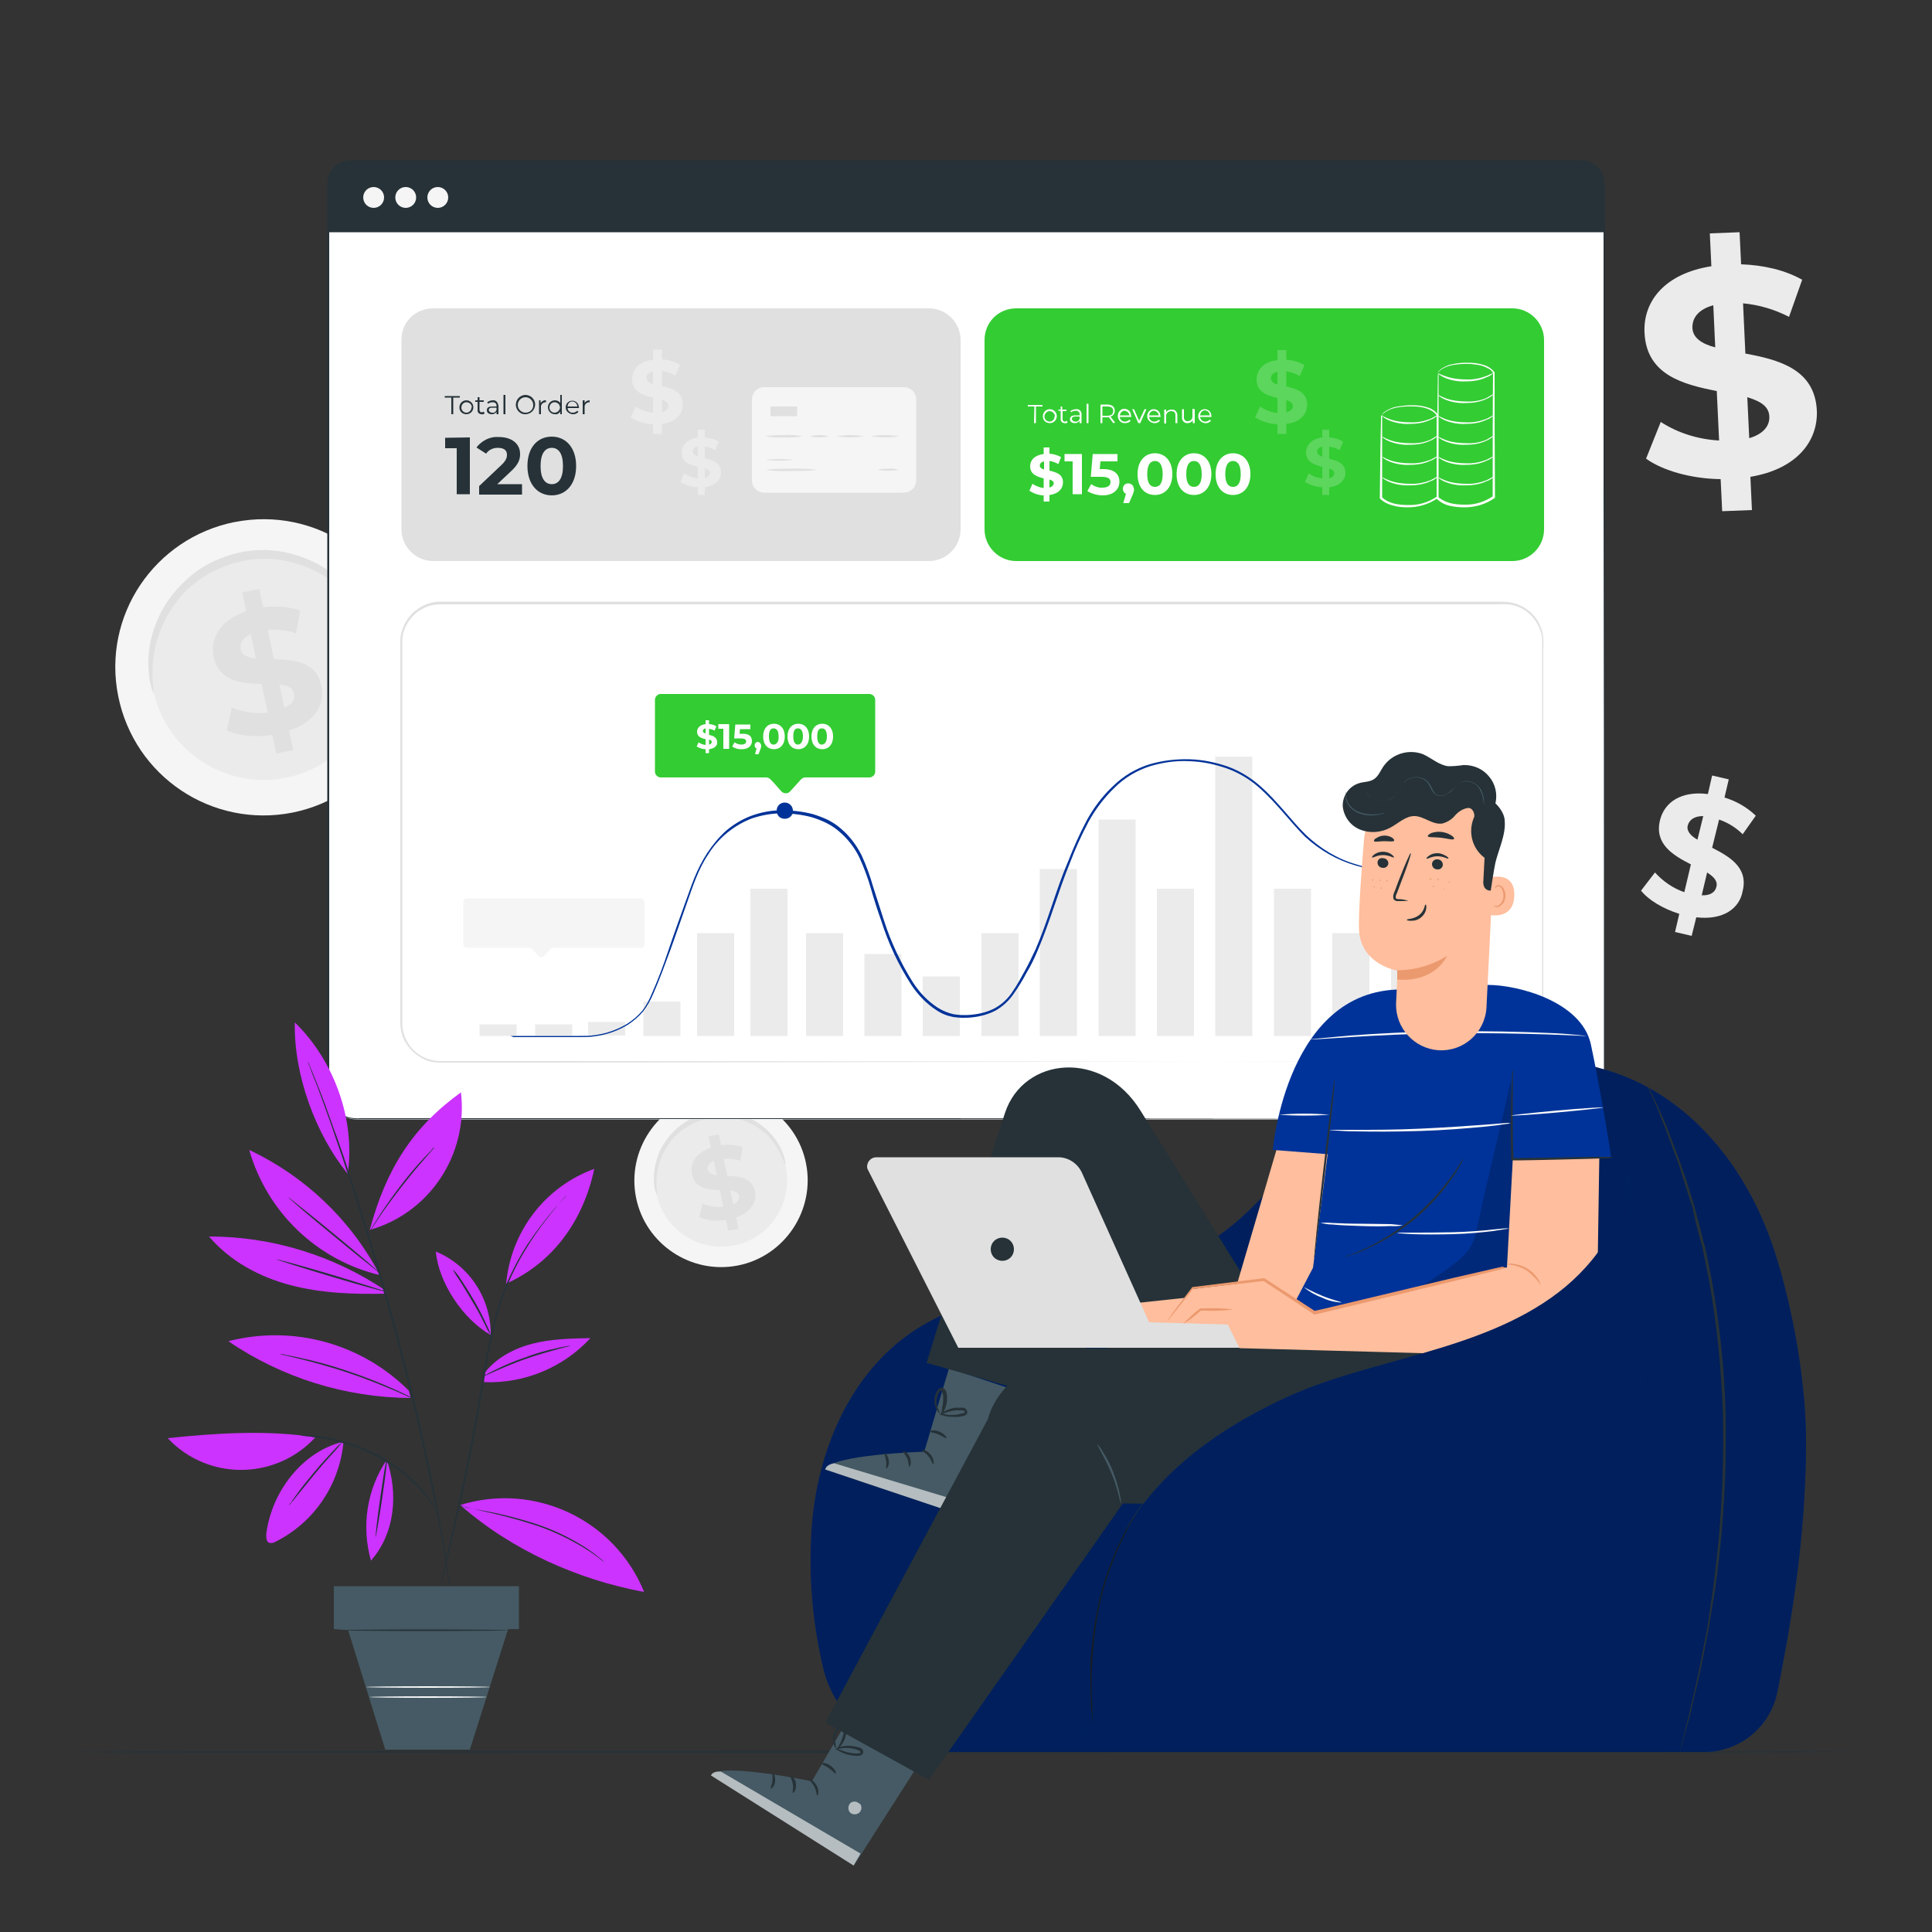<?xml version="1.0" encoding="utf-8"?>
<!-- Generator: Adobe Illustrator 26.0.1, SVG Export Plug-In . SVG Version: 6.00 Build 0)  -->
<svg version="1.1" id="Vrstva_1" xmlns="http://www.w3.org/2000/svg" xmlns:xlink="http://www.w3.org/1999/xlink" x="0px" y="0px"
	 viewBox="0 0 500 500" style="enable-background:new 0 0 500 500;" xml:space="preserve">
<rect x="0" y="0" width="500" height="500" fill="#333333" stroke="none"/>
<style type="text/css">
	.st0{fill:#F5F5F5;}
	.st1{fill:#EBEBEB;}
	.st2{fill:#E0E0E0;}
	.st3{fill:#263238;}
	.st4{fill:#FFFFFF;}
	.st5{fill:#33CC33;}
	.st6{opacity:0.2;}
	.st7{fill:#003399;}
	.st8{opacity:0.4;}
	.st9{fill:#455A64;}
	.st10{opacity:0.6;}
	.st11{fill:#FFBE9D;}
	.st12{fill:#EB996E;}
	.st13{fill:#FAFAFA;}
	.st14{fill:#CC33FF;}
</style>
<g id="freepik--background-complete--inject-80">
	<path class="st0" d="M105.8,165.2c4.1,20.8-9.3,40.9-30.1,45.1c-20.8,4.1-40.9-9.3-45.1-30.1s9.3-40.9,30.1-45.1c0,0,0.1,0,0.1,0
		C81.6,131,101.7,144.5,105.8,165.2z"/>
	<path class="st1" d="M96.9,167c3.1,15.8-7.2,31.2-23,34.3c-15.8,3.1-31.2-7.2-34.3-23c-3.1-15.8,7.2-31.2,23-34.3c0,0,0,0,0,0
		C78.4,140.9,93.8,151.1,96.9,167C96.9,167,96.9,167,96.9,167z"/>
	<path class="st2" d="M96.7,166.1c-0.2,0-0.5-1.2-1.4-3.3c-1.2-3-2.9-5.7-5-8.1c-1.4-1.7-3.1-3.2-4.8-4.5c-2-1.5-4.2-2.7-6.6-3.6
		c-1.3-0.5-2.6-0.9-3.9-1.2c-1.4-0.3-2.8-0.6-4.2-0.7c-1.5-0.1-2.9-0.1-4.4,0c-1.5,0.1-3,0.3-4.5,0.7c-1.5,0.3-2.9,0.8-4.3,1.4
		c-1.4,0.5-2.7,1.2-3.9,1.9c-1.2,0.7-2.4,1.5-3.5,2.4c-1.1,0.8-2.1,1.8-3,2.8c-1.7,1.9-3.1,3.9-4.3,6.2c-1,1.9-1.8,4-2.4,6.1
		c-0.8,3.1-1.2,6.3-1,9.5c0.1,2.3,0.3,3.6,0.2,3.6s-0.6-1.2-1-3.5c-0.5-3.3-0.4-6.7,0.3-10c0.5-2.3,1.3-4.5,2.3-6.6
		c1.2-2.4,2.7-4.7,4.5-6.7c1-1.1,2-2.1,3.1-3.1c1.2-1,2.4-1.9,3.7-2.7c1.3-0.8,2.8-1.5,4.2-2.1c3-1.2,6.2-2,9.4-2.2
		c1.6-0.1,3.2-0.1,4.7,0.1c1.5,0.1,3,0.4,4.5,0.8c1.4,0.4,2.8,0.8,4.1,1.4c4.7,1.9,8.7,5,11.8,9c2.1,2.6,3.6,5.6,4.6,8.8
		C96.8,164.7,96.8,166.1,96.7,166.1z"/>
	<path class="st2" d="M74.8,189.1l1.1,5l-4.4,0.9l-1-4.8c-4.4,0.7-9,0.2-11.8-1.2l1.3-5.9c2.9,1.2,6.1,1.7,9.3,1.3l-1.6-7.4
		c-5.2-0.1-11-0.6-12.4-7c-1-4.7,1.6-9.5,8.4-11.8l-1-4.9l4.4-0.9l1,4.8c3.2-0.5,6.5-0.2,9.6,0.8l-1.1,5.9c-2.3-0.8-4.8-1.1-7.3-0.9
		l1.6,7.6c5.2,0.1,11,0.6,12.3,6.9C84.2,182,81.7,186.8,74.8,189.1z M66.2,170.4l-1.3-6.3c-2.2,1-2.9,2.5-2.6,4
		S64.2,170.2,66.2,170.4z M76.1,179.5c-0.3-1.6-1.8-2.1-3.8-2.4l1.3,6.1C75.7,182.2,76.5,180.9,76.1,179.5z"/>
	<path class="st0" d="M208.6,301.1c2.4,12.1-5.5,24-17.6,26.4s-24-5.5-26.4-17.6c-2.4-12.1,5.5-24,17.6-26.4c0,0,0,0,0.1,0
		C194.4,281.1,206.2,289,208.6,301.1C208.6,301.1,208.6,301.1,208.6,301.1z"/>
	<path class="st1" d="M203.4,302.2c1.8,9.3-4.2,18.3-13.4,20.1c-9.3,1.8-18.3-4.2-20.1-13.4c-1.8-9.3,4.2-18.3,13.4-20.1
		c0,0,0,0,0,0C192.6,286.9,201.5,292.9,203.4,302.2C203.4,302.1,203.4,302.2,203.4,302.2z"/>
	<path class="st2" d="M203.3,301.6c-0.3-0.6-0.6-1.3-0.8-1.9c-0.7-1.7-1.7-3.3-2.9-4.8c-0.8-1-1.8-1.8-2.8-2.6
		c-1.2-0.9-2.5-1.6-3.9-2.1c-0.7-0.3-1.5-0.5-2.3-0.7c-0.8-0.2-1.6-0.3-2.4-0.4c-0.9-0.1-1.7-0.1-2.6,0c-0.9,0.1-1.8,0.2-2.6,0.4
		c-0.9,0.2-1.7,0.5-2.5,0.8c-0.8,0.3-1.6,0.7-2.3,1.1c-1.4,0.8-2.7,1.8-3.8,3c-1,1.1-1.9,2.3-2.5,3.6c-0.6,1.1-1.1,2.3-1.4,3.6
		c-0.5,1.8-0.7,3.7-0.6,5.6c0.1,0.7,0.1,1.4,0.1,2.1c-0.3-0.6-0.5-1.3-0.6-2c-0.3-1.9-0.2-3.9,0.2-5.8c0.3-1.3,0.7-2.6,1.3-3.9
		c0.7-1.4,1.6-2.7,2.6-3.9c0.6-0.6,1.2-1.2,1.8-1.8c0.7-0.6,1.4-1.1,2.2-1.6c0.8-0.5,1.6-0.9,2.5-1.2c0.9-0.4,1.8-0.6,2.7-0.9
		c0.9-0.2,1.9-0.3,2.8-0.4c0.9-0.1,1.8-0.1,2.8,0c1.7,0.2,3.4,0.6,5.1,1.3c1.4,0.6,2.8,1.4,4,2.4c1.1,0.8,2,1.8,2.9,2.9
		c1.2,1.5,2.1,3.3,2.7,5.2C203.1,300.2,203.3,300.9,203.3,301.6z"/>
	<path class="st2" d="M190.5,315.1l0.6,2.9l-2.6,0.5l-0.6-2.8c-2.3,0.4-4.7,0.2-6.9-0.7l0.8-3.5c1.7,0.7,3.6,1,5.4,0.8l-0.9-4.3
		c-3-0.1-6.5-0.4-7.2-4.1c-0.6-2.8,0.9-5.5,4.9-6.9l-0.6-2.9l2.6-0.5l0.6,2.8c1.9-0.3,3.8-0.1,5.6,0.5l-0.6,3.5
		c-1.4-0.4-2.8-0.6-4.3-0.5l0.9,4.4c3,0.1,6.4,0.4,7.2,4C195.9,311,194.4,313.7,190.5,315.1z M185.5,304.1l-0.8-3.7
		c-1.3,0.6-1.7,1.5-1.5,2.3S184.2,304,185.5,304.1L185.5,304.1z M191.3,309.5c-0.2-0.9-1.1-1.2-2.3-1.4l0.8,3.6
		C191,311.1,191.4,310.3,191.3,309.5L191.3,309.5z"/>
	<path class="st1" d="M439,237.4l-1.2,4.8l-4.3-1l1.1-4.7c-4.2-1.3-8-3.6-9.9-6l3.6-4.7c2.1,2.3,4.7,4.1,7.6,5.1l1.7-7.2
		c-4.5-2.3-9.5-5.2-8-11.4c1.1-4.6,5.4-7.7,12.4-6.8l1.1-4.8l4.3,1l-1.1,4.7c3,0.9,5.8,2.5,8.1,4.7l-3.4,4.8c-1.7-1.7-3.8-3-6.1-3.8
		l-1.8,7.3c4.5,2.3,9.4,5.1,7.9,11.2C450.2,235.1,446,238.2,439,237.4z M439.3,217.3l1.5-6.1c-2.4,0-3.6,1-4,2.4
		S437.5,216.3,439.3,217.3L439.3,217.3z M444.2,229.5c0.4-1.5-0.7-2.6-2.4-3.7l-1.4,5.9C442.6,231.8,443.9,230.9,444.2,229.5
		L444.2,229.5z"/>
	<path class="st1" d="M453,123.4l0.4,8.6l-7.7,0.3l-0.4-8.3c-7.6-0.1-15-2.2-19.3-5.3l3.8-9.5c4.5,2.9,9.7,4.5,15.1,4.8l-0.6-12.8
		c-8.6-1.7-18.2-4.1-18.7-15.1c-0.4-8.1,5.2-15.3,17.3-17.2l-0.4-8.5l7.7-0.3l0.4,8.3c5.8,0.2,11.4,1.5,15.8,4l-3.4,9.6
		c-3.7-1.9-7.7-3.1-11.9-3.5l0.6,13c8.6,1.6,18,4,18.5,14.8C470.5,114.2,465,121.4,453,123.4z M443.9,89.9L443.4,79
		c-4,1.1-5.5,3.4-5.4,5.9S440.4,89,443.9,89.9L443.9,89.9z M457.9,107.8c-0.1-2.7-2.4-4-5.7-5l0.5,10.6
		C456.4,112.3,458,110.2,457.9,107.8L457.9,107.8z"/>
</g>
<g id="freepik--Floor--inject-80">
	<path class="st3" d="M482,453.4c0,0.1-103.9,0.3-232,0.3s-232-0.1-232-0.3s103.8-0.3,232-0.3S482,453.2,482,453.4z"/>
</g>
<g id="freepik--Screen--inject-80">
	<path class="st4" d="M92.2,42h315.8c4,0,7.2,3.2,7.2,7.2v233.3c0,4-3.2,7.2-7.2,7.2H92.2c-4,0-7.2-3.2-7.2-7.2V49.2
		C84.9,45.3,88.2,42,92.2,42z"/>
	<path class="st3" d="M407.9,289.7c2.2,0,4.3-1.1,5.7-2.8c1-1.3,1.6-3,1.5-4.7c0-7.6,0-18.9,0-33.3c0-28.9,0-70.8-0.1-122.5
		c0-12.9,0-26.5,0-40.6c0-7.1,0-14.3,0-21.6V50.3c0.1-0.9,0-1.8-0.2-2.7c-0.5-1.8-1.6-3.3-3.2-4.3c-0.8-0.5-1.7-0.8-2.6-0.9
		c-0.9-0.1-1.9-0.1-2.8-0.1h-91.4H92.2c-2.4,0-4.7,1.2-6,3.3c-0.6,1-1,2.2-1,3.4c0,1.2,0,2.5,0,3.7v43.7c0,19.2,0,38.1,0,56.8
		c0,37.2,0,73.1,0,107.3v12.7c0,2.1,0,4.2,0,6.3c0,1,0,2.1,0,3.1c0,1,0.3,2,0.7,2.9c0.9,1.8,2.5,3.2,4.5,3.7c1,0.2,2,0.3,3,0.2h15.3
		h47.1h84.6l122.5,0.1l33.3,0h8.7c2,0,3,0,3,0h-3h-8.7H363l-122.5,0.1h-84.6H93.4c-1.1,0.1-2.1,0-3.1-0.2c-3.2-0.8-5.5-3.7-5.6-7.1
		v-22.2c0-34.2,0-70.1,0-107.3V52.7c0-1.2,0-2.4,0-3.7c0-1.3,0.4-2.5,1.1-3.6c1.4-2.2,3.8-3.6,6.4-3.6h222.5h50H406
		c1,0,1.9,0,2.9,0.1c1,0.1,1.9,0.5,2.8,1c1.7,1,2.9,2.6,3.4,4.6c0.2,0.9,0.3,1.9,0.2,2.8v13.9c0,7.3,0,14.5,0,21.6
		c0,14.1,0,27.7,0,40.6c0,51.7-0.1,93.6-0.1,122.5c0,14.5,0,25.7,0,33.3c0.1,3-1.6,5.7-4.4,6.9c-0.7,0.3-1.4,0.5-2.1,0.5
		L407.9,289.7z"/>
	<path class="st5" d="M263,79.8h128.4c4.5,0,8.2,3.7,8.2,8.2v49c0,4.5-3.7,8.2-8.2,8.2H263c-4.5,0-8.2-3.7-8.2-8.2V88
		C254.8,83.4,258.4,79.8,263,79.8z"/>
	<g class="st6">
		<path class="st4" d="M332.9,109.7v2.6h-2.3v-2.5c-2.1-0.1-4.1-0.7-5.8-1.8l1.3-2.8c1.3,0.9,2.9,1.5,4.5,1.7v-3.9
			c-2.6-0.6-5.4-1.5-5.4-4.8c0-2.5,1.8-4.6,5.4-5v-2.6h2.3v2.5c1.7,0.1,3.3,0.6,4.7,1.4l-1.2,2.8c-1.1-0.6-2.3-1-3.5-1.2v3.9
			c2.6,0.6,5.4,1.5,5.4,4.7C338.3,107.2,336.5,109.3,332.9,109.7z M330.6,99.5v-3.3c-1.2,0.3-1.7,1-1.7,1.7S329.5,99.2,330.6,99.5z
			 M334.6,105.1c0-0.8-0.7-1.2-1.7-1.6v3.2C334,106.4,334.6,105.8,334.6,105.1L334.6,105.1z"/>
	</g>
	<g class="st6">
		<path class="st4" d="M344,126.1v2h-1.8v-2c-1.6-0.1-3.1-0.5-4.5-1.4l1-2.2c1,0.7,2.2,1.2,3.5,1.3v-3c-2-0.5-4.2-1.2-4.2-3.7
			c0-1.9,1.4-3.5,4.2-3.9v-2h1.8v2c1.3,0.1,2.5,0.4,3.6,1.1l-0.9,2.2c-0.8-0.5-1.8-0.8-2.7-0.9v3.1c2,0.5,4.2,1.1,4.2,3.7
			C348.2,124.1,346.8,125.8,344,126.1z M342.2,118.2v-2.6c-1,0.2-1.3,0.7-1.3,1.3S341.4,117.9,342.2,118.2z M345.3,122.5
			c0-0.6-0.5-1-1.3-1.2v2.5C344.9,123.5,345.3,123.1,345.3,122.5z"/>
	</g>
	<path class="st4" d="M357.7,107.3c0,0.1,0,0.3,0,0.4c0,0.3,0,0.7,0,1.2c0,1.1,0,2.6,0,4.4v15.5v-0.1c0.8,0.8,1.9,1.3,3,1.6
		c1.2,0.3,2.5,0.4,3.7,0.4c2.7,0.1,5.3-0.7,7.5-2.2l-0.1,0.2l0,0c0-7.9,0-15.3,0-21.3v0.1c-0.3-0.5-0.7-0.8-1.1-1.1
		c-0.5-0.3-1-0.5-1.5-0.7c-1-0.3-2-0.5-3-0.5c-1.6-0.1-3.3,0-4.9,0.3c-1,0.2-2,0.6-2.9,1.2c-0.2,0.2-0.4,0.3-0.6,0.5
		c-0.1,0.1-0.2,0.2-0.2,0.2c0.2-0.3,0.4-0.6,0.7-0.8c0.9-0.6,1.9-1.1,2.9-1.3c1.6-0.3,3.3-0.5,5-0.4c1,0,2.1,0.2,3.1,0.5
		c1.2,0.3,2.2,1,2.9,2l0,0l0,0c0,6,0,13.3,0,21.3v0.1l-0.1,0.1c-2.3,1.6-5,2.4-7.8,2.4c-1.3,0-2.6-0.1-3.9-0.5
		c-1.2-0.3-2.4-0.9-3.3-1.8l0-0.1v-0.1c0.1-6.3,0.1-11.7,0.2-15.5c0-1.8,0.1-3.3,0.1-4.4c0-0.5,0-0.8,0-1.2
		C357.5,107.6,357.6,107.4,357.7,107.3z"/>
	<path class="st4" d="M372.2,107.4c-0.6,0.5-1.2,1-1.9,1.2c-1.7,0.8-3.5,1.1-5.4,1.1c-1.8,0.1-3.7-0.2-5.4-0.9
		c-0.7-0.3-1.4-0.7-1.9-1.2c0-0.1,0.8,0.4,2.1,0.9c1.7,0.6,3.5,0.8,5.3,0.8c1.8,0.1,3.6-0.3,5.2-0.9
		C371.4,107.8,372.1,107.3,372.2,107.4z"/>
	<path class="st4" d="M372.2,112.7c-0.5,0.5-1.2,1-1.9,1.3c-1.7,0.8-3.5,1.1-5.4,1.1c-1.8,0.1-3.7-0.2-5.4-0.9
		c-0.7-0.3-1.4-0.7-1.9-1.2c0-0.1,0.8,0.4,2.1,0.9c1.7,0.6,3.5,0.8,5.3,0.8c1.8,0.1,3.6-0.2,5.2-0.9
		C371.4,113.1,372.1,112.6,372.2,112.7z"/>
	<path class="st4" d="M372.2,118c-0.6,0.5-1.2,1-1.9,1.2c-1.7,0.8-3.5,1.1-5.4,1.1c-1.8,0.1-3.7-0.2-5.4-0.9
		c-0.7-0.3-1.4-0.7-1.9-1.2c0-0.1,0.8,0.4,2.1,0.9c1.7,0.6,3.5,0.8,5.3,0.8c1.8,0.1,3.6-0.3,5.2-0.9
		C371.4,118.4,372.1,117.9,372.2,118z"/>
	<path class="st4" d="M372.2,123.3c-0.5,0.5-1.2,1-1.9,1.2c-1.7,0.8-3.5,1.1-5.4,1.1c-1.8,0.1-3.7-0.2-5.4-0.9
		c-0.7-0.3-1.4-0.7-1.9-1.2c0-0.1,0.8,0.4,2.1,0.9c1.7,0.6,3.5,0.8,5.3,0.8c1.8,0.1,3.6-0.3,5.2-0.9
		C371.4,123.7,372.1,123.2,372.2,123.3z"/>
	<path class="st4" d="M372.3,96.4c0,0.2,0,0.4,0,0.6c0,0.5,0,1.1,0,1.8c0,1.6,0,3.9,0,6.7v23.2l-0.1-0.1c0.9,0.8,2,1.3,3.1,1.6
		c1.2,0.3,2.5,0.4,3.7,0.4c2.6,0.1,5.2-0.7,7.4-2.2l-0.1,0.2l0,0c0-12.4,0-23.7,0.1-32.2v0.1c-0.3-0.5-0.7-0.9-1.2-1.1
		c-0.5-0.3-1-0.5-1.5-0.7c-1-0.3-2-0.4-3-0.5c-1.6-0.1-3.3,0-4.9,0.3c-1,0.2-2,0.6-2.9,1.2c-0.2,0.2-0.4,0.3-0.6,0.5
		c-0.1,0.1-0.2,0.2-0.2,0.2s0-0.1,0.1-0.2c0.2-0.2,0.4-0.4,0.6-0.6c0.9-0.6,1.8-1.1,2.9-1.3c1.6-0.4,3.3-0.5,5-0.4
		c1,0,2.1,0.2,3.1,0.5c1.2,0.3,2.3,1,3,2v0.1c0,8.4,0,19.8,0.1,32.2v0.1l-0.1,0.1c-2.3,1.6-5,2.4-7.7,2.4c-1.3,0-2.6-0.1-3.9-0.4
		c-1.3-0.3-2.4-0.9-3.4-1.8l0-0.1v-0.1c0.1-9.4,0.1-17.5,0.2-23.3c0-2.8,0.1-5.1,0.1-6.7c0-0.7,0-1.3,0-1.8
		C372.2,96.9,372.2,96.7,372.3,96.4z"/>
	<path class="st4" d="M386.7,107.4c-0.6,0.5-1.2,1-1.9,1.2c-1.7,0.8-3.5,1.1-5.4,1.1c-1.8,0.1-3.7-0.2-5.4-0.9
		c-0.7-0.3-1.4-0.7-1.9-1.2c0-0.1,0.8,0.4,2.1,0.9c1.7,0.6,3.5,0.8,5.3,0.8c1.8,0.1,3.6-0.3,5.2-0.9
		C385.9,107.8,386.7,107.3,386.7,107.4z"/>
	<path class="st4" d="M386.7,112.7c-0.5,0.5-1.2,1-1.9,1.3c-1.7,0.8-3.5,1.1-5.4,1.1c-1.8,0.1-3.7-0.2-5.4-0.9
		c-0.7-0.3-1.4-0.7-1.9-1.2c0-0.1,0.8,0.4,2.1,0.9c1.7,0.6,3.5,0.8,5.3,0.8c1.8,0.1,3.6-0.2,5.2-0.9
		C385.9,113.1,386.7,112.6,386.7,112.7z"/>
	<path class="st4" d="M386.7,101.9c-0.5,0.5-1.2,1-1.9,1.3c-1.7,0.8-3.5,1.1-5.4,1.1c-1.8,0.1-3.7-0.2-5.4-0.9
		c-0.7-0.3-1.4-0.7-1.9-1.2c0-0.1,0.8,0.4,2.1,0.9c1.7,0.6,3.5,0.8,5.3,0.8c1.8,0.1,3.6-0.2,5.2-0.9
		C385.9,102.3,386.7,101.8,386.7,101.9z"/>
	<path class="st4" d="M386.7,96.4c-0.6,0.5-1.2,1-1.9,1.2c-1.7,0.8-3.5,1.1-5.4,1.1c-1.8,0.1-3.7-0.2-5.4-0.9
		c-0.7-0.3-1.4-0.7-1.9-1.2c0-0.1,0.8,0.4,2.1,0.8c1.7,0.6,3.5,0.8,5.3,0.8c1.8,0.1,3.6-0.3,5.2-0.9
		C385.9,96.8,386.7,96.4,386.7,96.4z"/>
	<path class="st4" d="M386.7,118c-0.6,0.5-1.2,1-1.9,1.2c-1.7,0.8-3.5,1.1-5.4,1.1c-1.8,0.1-3.7-0.2-5.4-0.9
		c-0.7-0.3-1.4-0.7-1.9-1.2c0-0.1,0.8,0.4,2.1,0.9c1.7,0.6,3.5,0.8,5.3,0.8c1.8,0.1,3.6-0.3,5.2-0.9
		C385.9,118.4,386.7,117.9,386.7,118z"/>
	<path class="st4" d="M386.7,123.3c-0.5,0.5-1.2,1-1.9,1.2c-1.7,0.8-3.5,1.1-5.4,1.1c-1.8,0.1-3.7-0.2-5.4-0.9
		c-0.7-0.3-1.4-0.7-1.9-1.2c0-0.1,0.8,0.4,2.1,0.9c1.7,0.6,3.5,0.8,5.3,0.8c1.8,0.1,3.6-0.3,5.2-0.9
		C385.9,123.7,386.7,123.2,386.7,123.3z"/>
	<path class="st2" d="M112.1,79.8h128.3c4.5,0,8.2,3.7,8.2,8.2v49c0,4.5-3.7,8.2-8.2,8.2H112.1c-4.5,0-8.2-3.7-8.2-8.2V88
		C103.8,83.4,107.5,79.8,112.1,79.8z"/>
	<path class="st1" d="M171.3,109.7v2.6H169v-2.5c-2.1-0.1-4.1-0.7-5.8-1.8l1.3-2.8c1.3,0.9,2.9,1.5,4.5,1.6v-3.9
		c-2.6-0.6-5.4-1.5-5.4-4.8c0-2.5,1.8-4.6,5.4-5v-2.6h2.3V93c1.7,0.1,3.3,0.6,4.7,1.4l-1.2,2.8c-1.1-0.6-2.3-1-3.5-1.2v3.9
		c2.6,0.6,5.4,1.5,5.4,4.7C176.7,107.2,175,109.2,171.3,109.7z M169,99.4v-3.3c-1.2,0.3-1.7,0.9-1.7,1.7S168,99.1,169,99.4z
		 M173,105c0-0.8-0.7-1.2-1.7-1.6v3.2C172.5,106.4,173,105.8,173,105L173,105z"/>
	<path class="st1" d="M182.4,126.1v2h-1.8v-2c-1.6-0.1-3.1-0.5-4.5-1.4l1-2.2c1,0.7,2.2,1.2,3.5,1.3v-3c-2-0.5-4.2-1.1-4.2-3.7
		c0-1.9,1.4-3.5,4.2-3.9v-2h1.8v2c1.3,0.1,2.5,0.4,3.6,1.1l-0.9,2.2c-0.8-0.5-1.8-0.8-2.7-0.9v3c2,0.5,4.2,1.1,4.2,3.7
		C186.6,124.1,185.2,125.7,182.4,126.1z M180.6,118.1v-2.6c-0.9,0.2-1.3,0.7-1.3,1.3S179.8,117.9,180.6,118.1L180.6,118.1z
		 M183.7,122.4c0-0.6-0.5-1-1.3-1.2v2.5C183.3,123.5,183.7,123,183.7,122.4L183.7,122.4z"/>
	<path class="st3" d="M116.8,102.9h-1.7v-0.4h3.9v0.4h-1.7v4.3h-0.5L116.8,102.9z"/>
	<path class="st3" d="M118.9,105.4c0-1,0.8-1.8,1.8-1.8c1,0,1.8,0.8,1.8,1.8s-0.8,1.8-1.8,1.8c0,0,0,0,0,0c-1,0-1.8-0.7-1.8-1.7
		C118.9,105.5,118.9,105.5,118.9,105.4z M122.1,105.4c0-0.7-0.6-1.3-1.4-1.3c-0.7,0-1.3,0.6-1.3,1.4c0,0.7,0.6,1.3,1.3,1.3
		c0.7,0,1.3-0.6,1.3-1.3C122.1,105.5,122.1,105.5,122.1,105.4z"/>
	<path class="st3" d="M125.4,107c-0.2,0.2-0.5,0.3-0.8,0.2c-0.5,0-1-0.4-1-0.9c0,0,0-0.1,0-0.1V104H123v-0.4h0.6v-0.8h0.5v0.8h1.1
		v0.4h-1.1v2.1c0,0.3,0.2,0.6,0.5,0.6c0,0,0.1,0,0.1,0c0.2,0,0.4-0.1,0.5-0.2L125.4,107z"/>
	<path class="st3" d="M129,105v2.2h-0.5v-0.6c-0.3,0.4-0.7,0.6-1.2,0.6c-0.8,0-1.3-0.4-1.3-1s0.3-1,1.4-1h1.1V105
		c0-0.6-0.4-0.9-1-0.9c-0.4,0-0.9,0.1-1.2,0.4l-0.2-0.4c0.4-0.3,0.9-0.5,1.4-0.5c0.7-0.1,1.3,0.4,1.4,1.1
		C129,104.8,129,104.9,129,105z M128.5,106.1v-0.6h-1.1c-0.7,0-0.9,0.3-0.9,0.6s0.3,0.7,0.9,0.7
		C127.9,106.9,128.3,106.6,128.5,106.1L128.5,106.1z"/>
	<path class="st3" d="M130.3,102.2h0.5v5h-0.5V102.2z"/>
	<path class="st3" d="M133.5,104.8c0-1.4,1-2.5,2.4-2.6c1.4,0,2.5,1,2.6,2.4c0,1.4-1,2.5-2.4,2.6c0,0,0,0-0.1,0
		c-1.3,0.1-2.4-1-2.5-2.3C133.5,104.9,133.5,104.9,133.5,104.8z M138,104.8c0-1.1-0.9-2-2-2s-2,0.9-2,2s0.9,2,2,2c1.1,0,2-0.8,2-1.9
		C138,104.9,138,104.9,138,104.8L138,104.8z"/>
	<path class="st3" d="M141.3,103.6v0.5h-0.1c-0.6,0-1.2,0.5-1.2,1.1c0,0.1,0,0.1,0,0.2v1.8h-0.5v-3.6h0.4v0.7
		C140.3,103.8,140.8,103.5,141.3,103.6z"/>
	<path class="st3" d="M145.4,102.2v5H145v-0.7c-0.3,0.5-0.8,0.8-1.4,0.7c-1,0-1.8-0.8-1.8-1.8c0-1,0.8-1.8,1.8-1.8
		c0.5,0,1.1,0.2,1.4,0.7v-2.1L145.4,102.2z M144.9,105.4c0-0.7-0.6-1.3-1.4-1.3c-0.7,0-1.3,0.6-1.3,1.4c0,0.7,0.6,1.3,1.3,1.3
		c0.7,0,1.3-0.5,1.4-1.2C145,105.5,145,105.5,144.9,105.4L144.9,105.4z"/>
	<path class="st3" d="M149.9,105.6h-3c0,0.7,0.7,1.3,1.4,1.2c0,0,0,0,0,0c0.4,0,0.8-0.2,1.1-0.5l0.3,0.3c-0.7,0.8-1.9,0.8-2.7,0.1
		c-0.4-0.3-0.6-0.8-0.6-1.3c0-1,0.8-1.7,1.7-1.7c1,0,1.7,0.8,1.7,1.7L149.9,105.6z M146.9,105.2h2.5c0-0.7-0.6-1.3-1.3-1.3
		C147.4,103.9,146.9,104.5,146.9,105.2z"/>
	<path class="st3" d="M152.6,103.6v0.5h-0.1c-0.6,0-1.2,0.5-1.2,1.1c0,0.1,0,0.1,0,0.2v1.8h-0.5v-3.6h0.5v0.7
		C151.6,103.8,152.1,103.6,152.6,103.6z"/>
	<path class="st3" d="M121.6,113.2v14.7h-3.4V116h-3v-2.7L121.6,113.2z"/>
	<path class="st3" d="M135.1,125.2v2.8H124v-2.2l5.7-5.4c1.3-1.2,1.5-2,1.5-2.7c0-1.2-0.8-1.8-2.4-1.8c-1.2,0-2.3,0.5-3,1.5
		l-2.5-1.6c1.4-1.8,3.6-2.9,5.8-2.7c3.3,0,5.5,1.7,5.5,4.4c0,1.4-0.4,2.7-2.5,4.6l-3.4,3.2H135.1z"/>
	<path class="st3" d="M136.5,120.6c0-4.9,2.7-7.6,6.3-7.6s6.3,2.8,6.3,7.6s-2.7,7.6-6.3,7.6S136.5,125.4,136.5,120.6z M145.7,120.6
		c0-3.3-1.2-4.7-2.9-4.7s-2.9,1.4-2.9,4.7s1.2,4.7,2.9,4.7S145.7,123.9,145.7,120.6z"/>
	<path class="st0" d="M197.8,100.2h36.1c1.8,0,3.2,1.4,3.2,3.2v20.9c0,1.8-1.4,3.2-3.2,3.2h-36.1c-1.8,0-3.2-1.4-3.2-3.2v-20.9
		C194.6,101.6,196,100.2,197.8,100.2z"/>
	<rect x="199.4" y="105.2" class="st2" width="6.9" height="2.5"/>
	<path class="st2" d="M207.8,112.9c-1.6,0.3-3.3,0.4-4.9,0.3c-1.6,0.1-3.3,0-4.9-0.3c1.6-0.3,3.3-0.3,4.9-0.3
		C204.5,112.5,206.1,112.6,207.8,112.9z"/>
	<path class="st2" d="M214.5,112.9c-1.6,0.4-3.3,0.4-4.9,0C211.2,112.5,212.8,112.5,214.5,112.9z"/>
	<path class="st2" d="M232.7,112.9c-2.4,0.4-4.9,0.4-7.3,0C227.8,112.5,230.2,112.5,232.7,112.9z"/>
	<path class="st2" d="M223.6,112.9c-2.3,0.4-4.7,0.4-7.1,0C218.9,112.5,221.3,112.5,223.6,112.9z"/>
	<path class="st2" d="M205.4,119c-2.4,0.3-4.8,0.3-7.2,0C200.6,118.7,203,118.7,205.4,119z"/>
	<path class="st2" d="M211.5,121.6c-2.2,0.3-4.5,0.3-6.7,0.3c-2.2,0.1-4.5,0-6.7-0.3c2.2-0.3,4.4-0.3,6.7-0.3
		C207.1,121.2,209.3,121.3,211.5,121.6z"/>
	<path class="st2" d="M232.7,121.6c-1.9,0.3-3.8,0.3-5.6,0c0.9-0.3,1.9-0.3,2.8-0.3C230.8,121.2,231.7,121.3,232.7,121.6z"/>
	<path class="st4" d="M267.7,105.2H266v-0.4h3.8v0.4h-1.7v4.3h-0.5L267.7,105.2z"/>
	<path class="st4" d="M269.9,107.7c0-1,0.8-1.8,1.8-1.8s1.8,0.8,1.8,1.8s-0.8,1.8-1.8,1.8c-1,0-1.8-0.7-1.8-1.7
		C269.8,107.8,269.8,107.8,269.9,107.7z M273,107.7c0-0.7-0.7-1.3-1.4-1.3c-0.7,0-1.3,0.7-1.3,1.4c0,0.7,0.6,1.3,1.3,1.3
		c0.7,0,1.3-0.5,1.3-1.3C273,107.8,273,107.8,273,107.7L273,107.7z"/>
	<path class="st4" d="M276.3,109.3c-0.2,0.2-0.5,0.3-0.8,0.2c-0.5,0-1-0.4-1-0.9c0,0,0-0.1,0-0.1v-2.2h-0.6V106h0.6v-0.8h0.4v0.8
		h1.1v0.4H275v2.1c0,0.3,0.2,0.6,0.5,0.6c0,0,0.1,0,0.1,0c0.2,0,0.4-0.1,0.5-0.2L276.3,109.3z"/>
	<path class="st4" d="M279.9,107.3v2.2h-0.5v-0.6c-0.3,0.4-0.7,0.6-1.2,0.6c-0.8,0-1.3-0.4-1.3-1s0.4-1,1.4-1h1.1v-0.2
		c0.1-0.5-0.3-0.9-0.7-1c-0.1,0-0.2,0-0.3,0c-0.4,0-0.9,0.1-1.2,0.4l-0.2-0.3c0.4-0.3,0.9-0.5,1.5-0.5c0.7-0.1,1.3,0.4,1.4,1.1
		C279.9,107.1,279.9,107.2,279.9,107.3z M279.4,108.4v-0.6h-1.1c-0.7,0-0.9,0.3-0.9,0.6s0.3,0.7,0.9,0.7
		C278.8,109.2,279.2,108.9,279.4,108.4L279.4,108.4z"/>
	<path class="st4" d="M281.2,104.5h0.5v5h-0.5V104.5z"/>
	<path class="st4" d="M288.1,109.5l-1.1-1.5h-0.4h-1.3v1.5h-0.5v-4.8h1.8c1.2,0,1.9,0.6,1.9,1.6c0,0.7-0.4,1.3-1.1,1.5l1.2,1.6
		L288.1,109.5z M288.1,106.4c0-0.8-0.5-1.2-1.5-1.2h-1.3v2.4h1.3C287.6,107.6,288.1,107.1,288.1,106.4L288.1,106.4z"/>
	<path class="st4" d="M292.8,107.9h-3c0,0.7,0.7,1.3,1.4,1.2c0,0,0,0,0,0c0.4,0,0.8-0.2,1.1-0.5l0.3,0.3c-0.3,0.4-0.8,0.6-1.4,0.6
		c-1,0.1-1.8-0.7-1.9-1.7c0-0.1,0-0.1,0-0.2c0-0.9,0.7-1.8,1.6-1.8c0,0,0.1,0,0.1,0c0.9,0,1.7,0.7,1.7,1.7c0,0,0,0.1,0,0.1
		C292.8,107.7,292.8,107.8,292.8,107.9z M289.8,107.5h2.5c-0.1-0.7-0.7-1.2-1.4-1.2C290.3,106.4,289.9,106.9,289.8,107.5z"/>
	<path class="st4" d="M296.7,105.9l-1.6,3.6h-0.5l-1.6-3.6h0.5l1.3,3l1.4-3H296.7z"/>
	<path class="st4" d="M300.4,107.9h-3c0,0.7,0.7,1.3,1.4,1.2c0,0,0,0,0,0c0.4,0,0.8-0.2,1.1-0.5l0.3,0.3c-0.7,0.8-1.9,0.8-2.7,0.1
		c-0.4-0.3-0.6-0.8-0.6-1.3c0-0.9,0.7-1.8,1.6-1.8c0,0,0.1,0,0.1,0c0.9,0,1.7,0.7,1.7,1.7c0,0,0,0.1,0,0.1
		C300.4,107.7,300.4,107.8,300.4,107.9z M297.4,107.5h2.5c-0.1-0.7-0.7-1.2-1.4-1.2C297.9,106.4,297.4,106.9,297.4,107.5z"/>
	<path class="st4" d="M304.7,107.4v2.1h-0.5v-2c0-0.8-0.4-1.1-1.1-1.1c-0.6,0-1.2,0.4-1.3,1.1c0,0.1,0,0.1,0,0.2v1.9h-0.5V106h0.5
		v0.7c0.3-0.5,0.8-0.7,1.4-0.7c0.8-0.1,1.4,0.5,1.5,1.3C304.7,107.3,304.7,107.3,304.7,107.4z"/>
	<path class="st4" d="M309.2,105.9v3.6h-0.5v-0.7c-0.3,0.4-0.8,0.7-1.3,0.7c-0.8,0.1-1.4-0.5-1.5-1.2c0-0.1,0-0.2,0-0.3v-2.1h0.5v2
		c-0.1,0.5,0.3,1.1,0.8,1.1c0.1,0,0.2,0,0.2,0c0.6,0,1.2-0.5,1.2-1.1c0-0.1,0-0.1,0-0.2v-1.9L309.2,105.9z"/>
	<path class="st4" d="M313.6,107.9h-3c0,0.7,0.7,1.3,1.4,1.2c0,0,0,0,0,0c0.4,0,0.8-0.2,1.1-0.5l0.3,0.3c-0.7,0.8-1.9,0.8-2.7,0.1
		c-0.4-0.3-0.6-0.8-0.6-1.3c0-0.9,0.7-1.8,1.6-1.8c0,0,0.1,0,0.1,0c0.9,0,1.7,0.7,1.7,1.7c0,0.1,0,0.1,0,0.2L313.6,107.9z
		 M310.6,107.5h2.5c0-0.7-0.6-1.3-1.3-1.3C311.2,106.2,310.6,106.8,310.6,107.5z"/>
	<path class="st4" d="M271.6,128.1v1.7h-1.5v-1.6c-1.3,0-2.6-0.5-3.7-1.2l0.8-1.8c0.9,0.6,1.9,1,2.9,1.1v-2.5
		c-1.6-0.4-3.5-1-3.5-3.1c0-1.6,1.1-2.9,3.5-3.2v-1.7h1.5v1.6c1.1,0.1,2.1,0.4,3,0.9l-0.7,1.8c-0.7-0.4-1.5-0.7-2.3-0.8v2.5
		c1.7,0.4,3.5,0.9,3.5,3C275.1,126.4,274,127.8,271.6,128.1z M270.2,121.5v-2.1c-0.8,0.2-1.1,0.6-1.1,1.1S269.5,121.3,270.2,121.5
		L270.2,121.5z M272.7,125.1c0-0.5-0.4-0.8-1.1-1v2.1C272.4,125.9,272.7,125.5,272.7,125.1L272.7,125.1z"/>
	<path class="st4" d="M280,117.5v10.4h-2.4v-8.5h-2.1v-1.9H280z"/>
	<path class="st4" d="M289.7,124.7c0,1.8-1.4,3.5-4.3,3.5c-1.4,0-2.8-0.4-4-1.1l1-1.8c0.9,0.6,1.9,1,3,0.9c1.2,0,2-0.5,2-1.4
		s-0.5-1.4-2.4-1.4h-2.7l0.5-5.9h6.4v1.9h-4.4l-0.2,2h0.9C288.5,121.4,289.7,122.8,289.7,124.7z"/>
	<path class="st4" d="M293.5,126.6c0,0.5-0.2,1-0.4,1.5l-0.9,2.1h-1.5l0.7-2.4c-0.5-0.2-0.8-0.7-0.8-1.3c0-0.8,0.6-1.4,1.3-1.4
		c0,0,0.1,0,0.1,0c0.8,0,1.4,0.6,1.4,1.3C293.5,126.5,293.5,126.5,293.5,126.6z"/>
	<path class="st4" d="M294.4,122.7c0-3.4,1.9-5.4,4.5-5.4s4.5,2,4.5,5.4s-1.9,5.4-4.5,5.4S294.4,126.2,294.4,122.7z M300.9,122.7
		c0-2.4-0.8-3.4-2-3.4s-2,1-2,3.4s0.8,3.3,2,3.3S300.9,125.1,300.9,122.7z"/>
	<path class="st4" d="M304.5,122.7c0-3.4,1.9-5.4,4.5-5.4s4.5,2,4.5,5.4s-1.9,5.4-4.5,5.4S304.5,126.2,304.5,122.7z M311,122.7
		c0-2.4-0.8-3.4-2-3.4s-2,1-2,3.4s0.8,3.3,2,3.3S311,125.1,311,122.7L311,122.7z"/>
	<path class="st4" d="M314.6,122.7c0-3.4,1.9-5.4,4.5-5.4s4.5,2,4.5,5.4s-1.9,5.4-4.5,5.4S314.6,126.2,314.6,122.7z M321.1,122.7
		c0-2.4-0.8-3.4-2-3.4s-2,1-2,3.4s0.8,3.3,2,3.3S321.1,125.1,321.1,122.7L321.1,122.7z"/>
	<path class="st2" d="M389.1,274.8h0.5c0.5,0,1-0.1,1.5-0.2c4.5-0.9,7.8-4.8,8-9.4c0.1-0.9,0-1.9,0-2.9c0-4,0-8.5,0-13.6
		c0-10.3,0-22.8,0-37.4c0-7.3,0-15.1,0-23.3c0-4.1,0-8.4,0-12.7c0-2.2,0-4.4,0-6.6c0-1.1,0-2.2,0-3.4c-0.1-1.1-0.4-2.2-0.9-3.2
		c-1-2.1-2.6-3.8-4.7-4.8c-1-0.5-2.2-0.8-3.3-0.9c-1.2-0.1-2.4,0-3.6,0h-46h-68.9H114c-1.7,0-3.4,0.4-4.9,1.3
		c-1.5,0.8-2.7,2.1-3.6,3.5c-0.9,1.5-1.4,3.1-1.4,4.8c0,1.7,0,3.5,0,5.2c0,6.9,0,13.8,0,20.6v71.9c0,0.8,0,1.6,0.1,2.4
		c0.2,1.5,0.8,3,1.7,4.3c1.8,2.6,4.7,4.1,7.9,4.2h27.8l128.9,0.1l86.9,0.1l23.6,0h6.1L389.1,274.8l-2.1-0.1h-6.1l-23.6,0l-86.9,0.1
		L141.5,275h-27.8c-1.6,0-3.2-0.4-4.6-1.2c-1.4-0.8-2.7-1.9-3.6-3.2c-1-1.3-1.6-2.9-1.8-4.5c-0.1-0.8-0.1-1.6-0.1-2.4v-2.4
		c0-3.2,0-6.4,0-9.7v-80.5c0-1.7,0-3.4,0-5.2c0-1.8,0.6-3.5,1.5-5.1c1.9-3.1,5.3-5.1,8.9-5.1h157.8h68.9h45.9c1.2,0,2.4,0,3.6,0.1
		c3.6,0.4,6.8,2.6,8.3,5.9c0.5,1.1,0.8,2.2,0.9,3.3c0.1,1.2,0,2.3,0,3.4v6.6c0,4.4,0,8.6,0,12.7c0,8.3,0,16.1,0,23.3
		c0,14.6,0,27.1,0,37.4c0,5.1,0,9.7,0,13.6c0,1,0,1.9,0,2.9c-0.1,0.9-0.2,1.7-0.5,2.6c-0.5,1.4-1.3,2.8-2.3,3.9
		c-1.4,1.5-3.3,2.5-5.3,2.9c-0.5,0.1-1,0.2-1.6,0.2L389.1,274.8z"/>
	<rect x="194.2" y="230" class="st1" width="9.6" height="38.1"/>
	<rect x="208.6" y="241.5" class="st1" width="9.6" height="26.6"/>
	<rect x="180.4" y="241.5" class="st1" width="9.6" height="26.6"/>
	<rect x="152.2" y="264.5" class="st1" width="9.6" height="3.5"/>
	<rect x="166.5" y="259.2" class="st1" width="9.6" height="8.9"/>
	<rect x="138.5" y="265.1" class="st1" width="9.6" height="3"/>
	<rect x="124.1" y="265.1" class="st1" width="9.6" height="3"/>
	<rect x="223.7" y="246.9" class="st1" width="9.6" height="21.2"/>
	<rect x="238.8" y="252.7" class="st1" width="9.6" height="15.4"/>
	<rect x="254" y="241.5" class="st1" width="9.6" height="26.6"/>
	<rect x="269.1" y="224.9" class="st1" width="9.6" height="43.2"/>
	<rect x="284.3" y="212.1" class="st1" width="9.6" height="56"/>
	<rect x="299.4" y="230" class="st1" width="9.6" height="38.1"/>
	<rect x="314.5" y="195.8" class="st1" width="9.6" height="72.3"/>
	<rect x="329.7" y="230" class="st1" width="9.6" height="38.1"/>
	<rect x="344.8" y="241.5" class="st1" width="9.6" height="26.6"/>
	<rect x="360" y="246.5" class="st1" width="9.6" height="21.6"/>
	<rect x="375.1" y="252.7" class="st1" width="9.6" height="15.4"/>
	<path class="st7" d="M132,268.1h0.9h2.8h10.6h3.6c1.3,0,2.7,0,4-0.2c3-0.4,5.9-1.4,8.5-3c1.4-0.9,2.7-2,3.8-3.3
		c1.1-1.4,1.9-3,2.6-4.7c1.5-3.4,2.9-7.1,4.2-11s2.8-8,4.3-12.2c0.8-2.1,1.5-4.3,2.4-6.5c0.9-2.2,2-4.4,3.3-6.4
		c1.4-2.1,3-4.1,4.9-5.8c2-1.7,4.2-3,6.6-3.9c2.5-0.9,5.1-1.4,7.8-1.4c2.7,0,5.4,0.3,8.1,1c1.3,0.4,2.6,0.9,3.9,1.5
		c1.3,0.7,2.4,1.4,3.5,2.4c2.2,1.9,3.9,4.2,5.2,6.8c1.2,2.6,2.2,5.4,3,8.2c0.9,2.8,1.8,5.6,2.7,8.4c1.8,5.7,4.4,11.2,7.6,16.3
		c1.7,2.6,3.8,4.8,6.4,6.5c1.3,0.8,2.7,1.4,4.2,1.7c0.8,0.1,1.5,0.2,2.3,0.2c0.8,0,1.6,0,2.3-0.1c2.1-0.2,4.1-0.7,6-1.7
		c1.8-1,3.4-2.5,4.5-4.2c1.2-1.7,2.2-3.6,3.2-5.4c1-1.8,1.9-3.7,2.8-5.6c3.3-7.6,5.3-15.5,8.4-22.7c1.4-3.6,3-7.2,4.8-10.6
		c1.8-3.3,4.1-6.4,6.9-9c1.3-1.3,2.8-2.4,4.4-3.4c1.6-0.9,3.3-1.7,5-2.2c3.4-1,6.9-1.4,10.4-1.3c3.4,0.1,6.7,0.8,9.9,1.9
		c3,1.1,5.8,2.8,8.2,4.9c4.7,4.1,8.1,9,12,12.8c3.7,3.5,8.1,6.2,13,7.6c4,1.3,8.2,2.1,12.5,2.4l0,0l17.6,0.1h4.5c1,0,1.5,0,1.5,0
		h-1.5h-4.5l-17.6,0.1l0,0c-4.3-0.3-8.5-1.1-12.6-2.3c-4.9-1.4-9.4-4-13.2-7.5c-3.9-3.9-7.3-8.7-12-12.8c-2.4-2.1-5.1-3.7-8.1-4.8
		c-3.1-1.1-6.4-1.8-9.7-1.9c-3.5-0.2-6.9,0.3-10.3,1.3c-3.4,1.1-6.6,3-9.1,5.5c-2.7,2.6-5,5.6-6.8,8.9c-1.8,3.4-3.4,6.9-4.8,10.6
		c-3,7.3-5.1,15.1-8.4,22.8c-0.8,1.9-1.7,3.8-2.8,5.6c-1,1.9-2.1,3.7-3.3,5.4c-1.2,1.8-2.8,3.3-4.7,4.4c-1.9,1-4.1,1.6-6.2,1.8
		c-0.8,0.1-1.6,0.1-2.4,0.1c-0.8,0-1.6-0.1-2.4-0.2c-1.6-0.3-3.1-0.9-4.4-1.8c-2.6-1.7-4.8-4-6.5-6.6c-3.3-5.1-5.9-10.7-7.7-16.4
		c-1-2.8-1.9-5.6-2.7-8.4c-0.8-2.8-1.8-5.5-3-8.1c-1.2-2.5-3-4.8-5.1-6.6c-1-0.9-2.2-1.7-3.4-2.3c-1.2-0.6-2.5-1.1-3.8-1.5
		c-2.6-0.7-5.3-1-7.9-1c-2.6,0-5.2,0.5-7.6,1.3c-4.7,1.8-8.7,5.1-11.3,9.3c-2.7,4-4.1,8.6-5.6,12.8s-2.9,8.4-4.3,12.2
		s-2.8,7.6-4.3,11c-0.7,1.7-1.6,3.3-2.7,4.7c-1.1,1.3-2.4,2.4-3.9,3.4c-2.6,1.6-5.6,2.6-8.6,3c-1.3,0.2-2.7,0.2-4,0.2h-3.7l-10.6,0
		h-2.8C132.3,268.1,132,268.1,132,268.1z"/>
	<path class="st5" d="M225,179.6h-54c-0.8,0-1.5,0.7-1.5,1.5v18.6c0,0.8,0.7,1.5,1.5,1.5c0,0,0,0,0,0h27.3c0.4,0,0.8,0.2,1.1,0.5
		c0.9,0.9,2,2.2,2.8,3.1c0.6,0.6,1.6,0.7,2.2,0.1c0,0,0.1-0.1,0.1-0.1l2.8-3.1c0.3-0.3,0.7-0.5,1.1-0.5H225c0.8,0,1.5-0.7,1.5-1.5
		v-18.6C226.5,180.3,225.8,179.6,225,179.6z"/>
	<path class="st0" d="M165.8,232.5h-45c-0.5,0-0.9,0.4-0.9,0.9l0,0v11c0,0.5,0.4,0.9,0.9,0.9h0H137c0.3,0,0.5,0.1,0.7,0.3
		c0.5,0.6,1.2,1.3,1.7,1.8c0.3,0.4,0.9,0.4,1.3,0.1c0,0,0,0,0.1-0.1l1.7-1.8c0.2-0.2,0.4-0.3,0.7-0.3h22.7c0.5,0,0.9-0.4,0.9-0.9
		l0,0v-11C166.7,232.9,166.3,232.5,165.8,232.5z"/>
	<path class="st7" d="M205.2,209.8c0,1.2-0.9,2.1-2.1,2.1s-2.1-0.9-2.1-2.1c0-1.2,0.9-2.1,2.1-2.1
		C204.3,207.7,205.2,208.7,205.2,209.8L205.2,209.8z"/>
	<path class="st3" d="M203.1,212c-1.2,0-2.1-1-2.1-2.1c0-1.2,1-2.1,2.1-2.1c1.2,0,2.1,1,2.1,2.1C205.3,211,204.3,212,203.1,212z
		 M203.1,207.8c-1.1,0-2.1,0.9-2.1,2.1s0.9,2.1,2.1,2.1c1.1,0,2.1-0.9,2.1-2.1C205.2,208.7,204.3,207.8,203.1,207.8
		C203.2,207.8,203.1,207.8,203.1,207.8L203.1,207.8z"/>
	<path class="st4" d="M183.5,193.9v1h-0.9v-1c-0.8,0-1.6-0.3-2.3-0.7l0.5-1.1c0.5,0.4,1.1,0.6,1.8,0.7v-1.5c-1-0.2-2.2-0.6-2.2-1.9
		c0-1,0.7-1.8,2.2-2v-1h0.9v1c0.7,0,1.3,0.2,1.9,0.6l-0.5,1.1c-0.4-0.3-0.9-0.4-1.4-0.5v1.6c1,0.2,2.1,0.6,2.1,1.9
		C185.7,192.9,185,193.7,183.5,193.9z M182.6,189.8v-1.3c-0.5,0.1-0.7,0.4-0.7,0.7S182.2,189.7,182.6,189.8z M184.2,192
		c0-0.3-0.3-0.5-0.7-0.6v1.3C184,192.6,184.2,192.3,184.2,192L184.2,192z"/>
	<path class="st4" d="M188.7,187.4v6.4h-1.5v-5.2h-1.3v-1.2L188.7,187.4z"/>
	<path class="st4" d="M194.6,191.8c0,1.1-0.8,2.1-2.7,2.1c-0.9,0-1.7-0.2-2.4-0.7l0.6-1.1c0.5,0.4,1.2,0.6,1.8,0.6
		c0.7,0,1.2-0.3,1.2-0.8s-0.3-0.8-1.5-0.8H190l0.3-3.6h3.9v1.2h-2.7l-0.1,1.2h0.5C193.9,189.8,194.6,190.6,194.6,191.8z"/>
	<path class="st4" d="M197,193c0,0.3-0.1,0.6-0.2,0.9l-0.5,1.3h-0.9l0.4-1.5c-0.3-0.1-0.5-0.4-0.5-0.8c0-0.5,0.4-0.9,0.8-0.9
		c0,0,0,0,0.1,0C196.6,192.1,197,192.5,197,193C197,193,197,193,197,193z"/>
	<path class="st4" d="M197.5,190.6c0-2.1,1.2-3.3,2.8-3.3s2.8,1.2,2.8,3.3s-1.2,3.3-2.8,3.3S197.5,192.7,197.5,190.6z M201.5,190.6
		c0-1.5-0.5-2.1-1.3-2.1s-1.2,0.6-1.2,2.1s0.5,2.1,1.2,2.1S201.6,192,201.5,190.6L201.5,190.6z"/>
	<path class="st4" d="M203.8,190.6c0-2.1,1.2-3.3,2.8-3.3s2.8,1.2,2.8,3.3s-1.2,3.3-2.8,3.3S203.8,192.7,203.8,190.6z M207.8,190.6
		c0-1.5-0.5-2.1-1.3-2.1s-1.2,0.6-1.2,2.1s0.5,2.1,1.2,2.1S207.8,192,207.8,190.6L207.8,190.6z"/>
	<path class="st4" d="M210,190.6c0-2.1,1.2-3.3,2.8-3.3s2.8,1.2,2.8,3.3s-1.2,3.3-2.8,3.3S210,192.7,210,190.6z M214,190.6
		c0-1.5-0.5-2.1-1.3-2.1s-1.2,0.6-1.2,2.1s0.5,2.1,1.2,2.1S214,192,214,190.6z"/>
	<path class="st3" d="M90.7,41.5h318.6c3.3,0,6,2.7,6,6v12.6l0,0H84.7l0,0V47.5C84.7,44.2,87.4,41.5,90.7,41.5z"/>
	<circle class="st0" cx="96.7" cy="51.1" r="2.7"/>
	<circle class="st0" cx="105" cy="51.1" r="2.7"/>
	<circle class="st0" cx="113.3" cy="51.1" r="2.7"/>
</g>
<g id="freepik--Character--inject-80">
	<path class="st7" d="M440.9,453.4c9.3,0.1,17.3-6.5,19.1-15.6c3.2-16.1,7.3-38.7,7.4-64.1c0.1-15.5-3.4-35.2-8.2-50
		c-7-21.6-22.1-40.6-43.9-46.9c-28.4-8.1-38.6-5-58.8,5.6c-21.9,11.5-27.8,33-50.6,42.6c-22.1,9.3-48.8,6.1-68.9,19.1
		c-17.7,11.4-26.4,33.4-27.1,54.5c-0.5,11.2,0.6,22.4,3.2,33.3c2.8,11.5,13.1,21.4,25,21.5L440.9,453.4z"/>
	<g class="st8">
		<path d="M440.9,453.4c9.3,0.1,17.3-6.5,19.1-15.6c3.2-16.1,7.3-38.7,7.4-64.1c0.1-15.5-3.4-35.2-8.2-50
			c-7-21.6-22.1-40.6-43.9-46.9c-28.4-8.1-38.6-5-58.8,5.6c-21.9,11.5-27.8,33-50.6,42.6c-22.1,9.3-48.8,6.1-68.9,19.1
			c-17.7,11.4-26.4,33.4-27.1,54.5c-0.5,11.2,0.6,22.4,3.2,33.3c2.8,11.5,13.1,21.4,25,21.5L440.9,453.4z"/>
	</g>
	<path class="st3" d="M426.3,280.6c0.1,0.1,0.2,0.3,0.2,0.4c0.1,0.3,0.3,0.7,0.6,1.2c0.5,1.1,1.2,2.7,2.2,4.7l1.5,3.4
		c0.6,1.2,1,2.6,1.6,4.1s1.2,3.1,1.8,4.7s1.2,3.5,1.9,5.4s1.2,3.9,1.9,6c0.4,1,0.6,2.1,0.9,3.2s0.6,2.2,0.9,3.4l0.9,3.5
		c0.1,0.6,0.3,1.2,0.5,1.8s0.2,1.2,0.4,1.8c0.5,2.5,1,5,1.5,7.6c2,11.3,3.2,22.7,3.5,34.2c0.2,11.5-0.2,22.9-1.4,34.4
		c-0.6,5.2-1.1,10.2-2,14.9c-0.4,2.3-0.7,4.6-1.1,6.7s-0.8,4.2-1.2,6.2c-0.7,3.9-1.6,7.5-2.3,10.5c-0.4,1.5-0.7,3-1,4.3l-1,3.6
		c-0.6,2.1-1,3.8-1.3,5l-0.4,1.3c0,0.1-0.1,0.3-0.1,0.4c0-0.2,0-0.3,0.1-0.5c0.1-0.3,0.2-0.8,0.3-1.3c0.3-1.2,0.7-2.9,1.2-5
		c0.3-1.1,0.6-2.3,0.9-3.6s0.6-2.8,1-4.3c0.7-3.1,1.5-6.6,2.2-10.5c0.4-2,0.8-4,1.2-6.1c0.4-2.1,0.7-4.4,1-6.7
		c0.8-4.6,1.3-9.6,1.9-14.9c1.1-11.4,1.5-22.8,1.3-34.3c-0.4-11.4-1.5-22.8-3.5-34.1c-0.5-2.6-1-5.1-1.5-7.6l-0.4-1.8l-0.5-1.8
		c-0.3-1.2-0.6-2.3-0.9-3.5s-0.6-2.2-0.8-3.4s-0.5-2.2-0.9-3.2l-1.9-6c-0.6-1.9-1.1-3.7-1.8-5.4s-1.2-3.3-1.8-4.8s-1-2.9-1.6-4.1
		L429,287c-0.9-2-1.6-3.6-2.1-4.7l-0.5-1.2C426.4,280.9,426.3,280.8,426.3,280.6z"/>
	<path class="st9" d="M239.9,453.2l-18.9,29.6l-37-23.4c2.4-3.4,26.1,1.6,26.1,1.6l11.4-19.5L239.9,453.2z"/>
	<g class="st10">
		<path class="st4" d="M222.5,466.7c0.6,0.7,0.6,1.7-0.1,2.4c-0.7,0.6-1.7,0.6-2.4,0c-0.6-0.7-0.6-1.8,0.1-2.5
			c0.8-0.6,1.8-0.4,2.4,0.3"/>
	</g>
	<g class="st10">
		<path class="st4" d="M220.9,482.8l1.8-3.1l-36.1-21.2c0,0-2.1-0.3-2.6,1L220.9,482.8z"/>
	</g>
	<path class="st3" d="M209.5,460.5c-0.1,0.2,0.7,0.8,1.3,2s0.5,2.2,0.7,2.2s0.6-1.2-0.1-2.5S209.6,460.3,209.5,460.5z"/>
	<path class="st3" d="M204.6,459.7c-0.1,0.1,0.4,1,0.6,2.1s-0.2,2.1,0,2.2s0.9-0.8,0.8-2.3S204.8,459.5,204.6,459.7z"/>
	<path class="st3" d="M199.5,462.9c0.1,0.1,1-0.6,1.1-1.9s-0.4-2.2-0.6-2.1s0,1-0.1,2S199.3,462.8,199.5,462.9z"/>
	<path class="st3" d="M212.6,456.4c0,0.2,0.9,0.5,1.9,1.2s1.6,1.5,1.8,1.4s-0.2-1.2-1.3-2S212.6,456.1,212.6,456.4z"/>
	<path class="st3" d="M216.3,452.5c-0.1,0.1,0.6,0.6,1.9,1.2c0.7,0.3,1.5,0.5,2.3,0.6c0.5,0.1,0.9,0.1,1.4,0.1c0.3,0,0.6,0,0.8-0.1
		c0.4-0.1,0.7-0.5,0.7-0.9c0-0.4-0.2-0.7-0.5-0.9c-0.2-0.1-0.5-0.3-0.8-0.3c-1.2-0.4-2.5-0.5-3.8-0.3c-0.7,0.1-1.4,0.3-2,0.8
		c0,0.1,0.8-0.2,2.1-0.3c0.7-0.1,1.5,0,2.2,0.1c0.4,0.1,0.9,0.2,1.3,0.4c0.5,0.1,0.8,0.4,0.8,0.6s0,0.1-0.2,0.2
		c-0.2,0-0.4,0.1-0.6,0.1c-0.5,0-0.9,0-1.3-0.1c-0.8-0.1-1.5-0.2-2.2-0.5C217.7,452.9,217,452.7,216.3,452.5z"/>
	<path class="st3" d="M216.3,452.9c0,0.1,0.8-0.4,1.6-1.5c0.5-0.7,0.8-1.4,1-2.2c0.1-0.5,0.2-0.9,0.2-1.4c0.1-0.6-0.1-1.3-0.6-1.7
		c-0.3-0.2-0.8-0.2-1.1,0c-0.2,0.2-0.4,0.3-0.6,0.6c-0.9,1-1.3,2.3-1.2,3.7c0.1,1.4,0.7,2.1,0.8,2.1c-0.1-0.7-0.2-1.4-0.3-2.1
		c0-0.7,0.2-1.5,0.5-2.1c0.2-0.4,0.4-0.7,0.7-1c0.3-0.4,0.6-0.6,0.8-0.5s0.3,0.6,0.3,1c0,0.4-0.1,0.9-0.2,1.3
		c-0.2,0.7-0.4,1.4-0.8,2.1C216.9,452.3,216.3,452.8,216.3,452.9z"/>
	<path class="st9" d="M266.3,361L255,394.2l-41.5-13.9c1.6-3.9,25.7-4.6,25.7-4.6l6.4-21.6L266.3,361z"/>
	<g class="st10">
		<path class="st4" d="M252.6,378.2c0.7,0.5,1,1.5,0.5,2.3c-0.5,0.8-1.5,1-2.3,0.5c-0.8-0.6-1-1.6-0.6-2.5c0.6-0.7,1.7-0.9,2.5-0.3"
			/>
	</g>
	<g class="st10">
		<path class="st4" d="M255,394.2l1-3.4l-40.1-12.1c0,0-2.1,0.2-2.3,1.6L255,394.2z"/>
	</g>
	<path class="st3" d="M238.6,375.3c-0.1,0.2,0.9,0.6,1.7,1.6s1,2,1.2,2s0.3-1.3-0.7-2.5S238.6,375.1,238.6,375.3z"/>
	<path class="st3" d="M233.7,375.6c-0.1,0.2,0.6,0.8,1.1,1.9s0.3,2.1,0.5,2.1s0.7-1,0.2-2.4S233.7,375.4,233.7,375.6z"/>
	<path class="st3" d="M229.4,380c0.2,0.1,0.8-0.8,0.6-2.1s-1-2-1.1-1.9s0.2,0.9,0.4,2S229.2,379.9,229.4,380z"/>
	<path class="st3" d="M240.6,370.5c0,0.2,1,0.2,2.2,0.7s1.9,1.1,2.1,1s-0.4-1.1-1.8-1.7S240.6,370.3,240.6,370.5z"/>
	<path class="st3" d="M243.2,365.9c0.6,0.4,1.3,0.6,2.1,0.7c0.8,0.1,1.6,0.1,2.4,0.1c0.5,0,0.9-0.1,1.4-0.2c0.3-0.1,0.5-0.1,0.8-0.3
		c0.4-0.2,0.5-0.6,0.4-1c-0.1-0.4-0.4-0.6-0.7-0.8c-0.3-0.1-0.5-0.1-0.8-0.1c-0.5,0-1,0-1.4,0c-0.8,0.1-1.6,0.3-2.3,0.6
		c-1.3,0.6-1.9,1.2-1.8,1.3s0.8-0.4,2-0.8c0.7-0.2,1.5-0.4,2.2-0.4c0.4,0,0.9,0,1.3,0c0.5,0,0.9,0.1,0.9,0.4s0,0.1-0.1,0.2
		c-0.2,0.1-0.4,0.2-0.6,0.2c-0.4,0.1-0.9,0.2-1.3,0.3c-0.7,0.1-1.5,0.1-2.3,0.1C244.7,366,244,365.9,243.2,365.9z"/>
	<path class="st3" d="M243.4,366.3c0.1,0,0.7-0.5,1.2-1.8c0.3-0.8,0.5-1.6,0.5-2.4c0-0.5,0-1-0.1-1.4c0-0.6-0.4-1.2-1-1.5
		c-0.4-0.1-0.8,0-1.1,0.3c-0.2,0.2-0.3,0.4-0.5,0.7c-0.2,0.4-0.4,0.9-0.5,1.4c-0.1,0.8-0.1,1.7,0.2,2.4c0.4,1.4,1.2,1.9,1.2,1.8
		c-0.3-0.6-0.5-1.3-0.8-1.9c-0.2-0.7-0.2-1.5,0-2.2c0.1-0.4,0.2-0.8,0.4-1.2c0.2-0.4,0.5-0.7,0.6-0.6s0.4,0.5,0.5,0.9
		c0.1,0.4,0.1,0.9,0.1,1.3c0,0.7-0.1,1.5-0.3,2.2C243.8,365.5,243.3,366.2,243.4,366.3z"/>
	<path class="st3" d="M335,351.5c0,0-31.2-50.1-39.8-64c-9.9-16.1-30.3-14-35.1,0.5c1.1-3.3-3.8,11.1-20.3,64.7l27.7,7.9l17.9-15.2
		l7.1,20.2L335,351.5z"/>
	<polygon class="st11" points="330.9,295.7 319.5,334.5 277.5,339 277.5,346.5 339.3,347.4 347.7,296.8 	"/>
	<path class="st3" d="M340.9,348.9h-57.4c-9,0-17.6,3.9-23.6,10.6c-2,2.3-3.5,5-4.3,7.9l-42,78.4l26.8,14.8l50.2-71.5l28,0.3
		l62.4-39L340.9,348.9z"/>
	<path class="st9" d="M283.9,373.7c0.6,0.6,1.1,1.2,1.5,2c1.1,1.7,2,3.4,2.7,5.3c0.7,1.8,1.3,3.7,1.7,5.7c0.2,0.8,0.3,1.6,0.3,2.4
		c-0.2,0-0.7-3.7-2.5-7.9S283.8,373.8,283.9,373.7z"/>
	<path class="st2" d="M224.7,302.9l23.3,45.9h73.7l-3-6l-21.3-0.6L280,303.5c-1.1-2.4-3.5-4-6.1-4h-47.1c-1.3,0-2.3,1-2.4,2.3
		C224.4,302.2,224.5,302.6,224.7,302.9z"/>
	<path class="st3" d="M262.4,323.3c0,1.7-1.3,3-3,3s-3-1.3-3-3s1.3-3,3-3S262.4,321.6,262.4,323.3z"/>
	<path class="st7" d="M411.7,270.2c-2.5-11.1-19-15.3-26.5-15.3c-10.4,0-9.5-0.7-19.7,1.2h-1.4c-31.1-1.3-34.7,41.5-34.7,41.5
		l14.2,1.1l0,0l-3.8,29.4l-10.9,20.8l59.7-0.1l3.3-48.6l25-0.7C417.1,299.5,414.1,281.4,411.7,270.2z"/>
	<path class="st3" d="M345.4,279.4c0.2,0-0.9,10.4-2.4,23.2s-2.8,23.1-2.9,23.1s0.9-10.4,2.4-23.2S345.2,279.4,345.4,279.4z"/>
	<g class="st6">
		<path d="M391,279.4c-2.5,12.2-5.9,24.7-8.4,36.9c-0.5,2.6-1.1,5.3-2.7,7.4c-1,1.3-2.3,2.4-3.6,3.4c-5,3.8-10.3,7.3-16.2,9.4
			c8.5-0.7,17-2.2,25.2-4.4c1.4-0.2,2.8-0.9,3.8-2c0.7-1.1,1.1-2.3,1.1-3.6C392,310.8,391.5,295.1,391,279.4"/>
	</g>
	<path class="st11" d="M308.5,333.6l18.5-2.2l13,8.5l50-11.9l1.5-27.8l22.4-0.6l-0.5,32.7c-0.2,10.5-8.9,18.8-19.4,18.6
		c0,0,0,0-0.1,0l-73.1-2l-3.1-6.2l-15.7-0.5L308.5,333.6z"/>
	<path class="st12" d="M390,328c-0.3,0.1-0.6,0.2-0.9,0.3l-2.7,0.7l-10,2.5l-33.1,8l-3.1,0.7h-0.1l-0.1-0.1l-13-8.6h0.2l-18.5,2.1
		l0.1-0.1l-4.9,6.2l-1.3,1.6c-0.1,0.2-0.3,0.4-0.5,0.5c0.1-0.2,0.3-0.4,0.4-0.6l1.2-1.7l4.8-6.3l0-0.1h0.1l18.4-2.3h0.1h0.1
		l13.1,8.5H340l3.1-0.7l33.1-7.9l10-2.3l2.7-0.6C389.3,328.1,389.7,328,390,328z"/>
	<path class="st12" d="M319.2,338.9c-2.4,0.3-4.8,0.4-7.2,0.3h-1.3l0.2-0.1c-1.5,1.3-3,2.5-4.7,3.6c1.3-1.5,2.7-2.8,4.3-4l0.1-0.1
		h1.4C314.5,338.5,316.9,338.6,319.2,338.9z"/>
	<path class="st12" d="M398.7,332.6c-0.9-1.5-2.2-2.8-3.6-3.8c-2.5-1.6-5-1.5-5-1.6c0.5-0.2,1.1-0.2,1.6-0.1c2.7,0.3,5,1.8,6.4,4
		C398.4,331.6,398.6,332.1,398.7,332.6z"/>
	<path class="st3" d="M417.1,299.7L417.1,299.7l-5.5,0.2c-4.6,0.1-11,0.3-18,0.4l-2.2,0h-0.3v-0.3c-0.2-6.5-0.1-12.3,0-16.5
		c0.1-2.1,0.1-3.8,0.2-4.9c0-0.6,0.1-1.2,0.2-1.8c0.1,0.6,0.1,1.2,0,1.8c0,1.2,0,2.9,0,4.9c0,4.2-0.1,10,0.2,16.5l-0.3-0.3h2.3
		c7-0.1,13.4-0.2,18-0.3h5.5C418.4,299.5,415.1,299.6,417.1,299.7z"/>
	<path class="st3" d="M378.7,299.9c-0.2,0.5-0.4,1-0.7,1.4c-0.2,0.5-0.5,1-0.9,1.6s-0.8,1.4-1.4,2.1c-1.2,1.8-2.6,3.5-4,5.1
		c-1.8,2-3.7,3.8-5.7,5.5c-2.1,1.7-4.2,3.2-6.5,4.6c-1.9,1.1-3.8,2.1-5.8,3c-0.8,0.4-1.6,0.7-2.3,1s-1.3,0.5-1.8,0.6
		c-0.5,0.2-1,0.4-1.5,0.5c0.5-0.3,1-0.5,1.5-0.6c0.5-0.2,1.1-0.4,1.7-0.7s1.4-0.6,2.3-1c1.9-0.9,3.8-2,5.6-3.1
		c4.5-2.8,8.5-6.2,12.1-10.1c1.4-1.6,2.8-3.3,4.1-5c0.5-0.7,1-1.4,1.4-2s0.7-1.1,1-1.6C378,300.8,378.3,300.3,378.7,299.9z"/>
	<path class="st13" d="M410.6,268.1c-0.2,0-0.5,0-0.7,0l-2.1-0.1l-7.7-0.3c-6.5-0.2-15.4-0.4-25.3-0.3s-18.8,0.6-25.3,1l-7.7,0.5
		l-2.1,0.1c-0.2,0-0.5,0-0.7,0c0.2-0.1,0.5-0.1,0.7-0.1l2.1-0.2c1.8-0.2,4.4-0.4,7.6-0.7c6.5-0.5,15.4-1,25.3-1.1s18.9,0.1,25.3,0.4
		c3.2,0.1,5.9,0.3,7.7,0.5l2.1,0.2C410.1,268,410.3,268.1,410.6,268.1z"/>
	<path class="st13" d="M344.1,288.5c-4.4,0.3-8.8,0.3-13.1,0C335.4,288.1,339.8,288.1,344.1,288.5z"/>
	<path class="st13" d="M390.9,290.7c-0.1,0.1-0.3,0.1-0.5,0.1l-1.4,0.2c-1.2,0.2-2.9,0.4-5,0.6c-4.2,0.4-10,0.9-16.5,1.1
		s-12.3,0.2-16.5,0.1c-2.1,0-3.8-0.1-5-0.2l-1.4-0.1c-0.2,0-0.3,0-0.5-0.1c0.2,0,0.3,0,0.5,0h1.4h5c4.2,0,10,0,16.5-0.3
		s12.2-0.7,16.4-1l5-0.4l1.4-0.1C390.6,290.7,390.7,290.7,390.9,290.7z"/>
	<path class="st13" d="M415,286.6c0,0.1-5.3,0.7-11.9,1.3s-11.9,0.9-12,0.8s5.3-0.7,11.9-1.3S414.9,286.5,415,286.6z"/>
	<path class="st13" d="M363.1,317.1c-1,0.2-2.1,0.3-3.1,0.2c-2,0.1-4.6,0.1-7.6,0s-5.7-0.2-7.6-0.4c-1.1,0-2.1-0.2-3.1-0.4
		c1-0.1,2.1-0.1,3.1,0c2,0.1,4.6,0.2,7.6,0.2s5.6,0.1,7.6,0.1C361,316.9,362,317,363.1,317.1z"/>
	<path class="st13" d="M390.6,317.9c-0.4,0.1-0.7,0.2-1.1,0.2c-0.7,0.1-1.8,0.3-3.1,0.5c-2.6,0.3-6.3,0.7-10.3,0.8s-7.7,0.1-10.4,0
		c-1.3-0.1-2.4-0.1-3.1-0.2c-0.4,0-0.8-0.1-1.1-0.2c0.4,0,0.8,0,1.1,0h3.1c2.6,0,6.3,0,10.3-0.1s7.7-0.4,10.3-0.7l3.1-0.3
		C389.8,317.9,390.2,317.9,390.6,317.9z"/>
	<path class="st13" d="M347.2,337.1c-1.8-0.1-3.5-0.5-5.1-1.3c-1.7-0.6-3.2-1.5-4.6-2.6c0.1-0.1,2.1,1.1,4.8,2.2
		S347.2,336.9,347.2,337.1z"/>
	<path class="st11" d="M372.2,200.8h-1c-9.4,0-17.3,7.1-18.2,16.5c-0.7,8.6-1.4,18.2-1.3,22.8c0.1,9.6,10,11.1,10,11.1l-0.4,8.5
		c-0.2,6.3,4.7,11.7,11,12.1l0,0c6.5,0.4,12-4.6,12.4-11c0,0,0-0.1,0-0.1l2-40.5C387.6,210.1,382.4,201.3,372.2,200.8z"/>
	<path class="st12" d="M361.6,251.1c4.6,0,9-1.3,12.9-3.7c0,0-3,6.9-12.9,6.1L361.6,251.1z"/>
	<path class="st3" d="M356.5,223.2c0,0.8,0.6,1.4,1.4,1.4c0.7,0.1,1.4-0.5,1.4-1.2c0,0,0,0,0,0c0-0.7-0.6-1.3-1.4-1.3
		C357.2,221.9,356.5,222.5,356.5,223.2z"/>
	<path class="st3" d="M355.1,221.9c0.2,0.2,1.2-0.6,2.8-0.6s2.6,0.7,2.8,0.6s-0.1-0.4-0.6-0.8c-1.3-0.9-3.1-0.9-4.4,0
		C355.2,221.5,355,221.8,355.1,221.9z"/>
	<path class="st3" d="M370.6,223.6c0,0.8,0.6,1.4,1.4,1.4c0.7,0.1,1.4-0.5,1.4-1.2c0,0,0,0,0,0c0-0.8-0.6-1.4-1.4-1.4
		C371.3,222.3,370.6,222.9,370.6,223.6z"/>
	<path class="st3" d="M369.2,222.2c0.2,0.2,1.2-0.6,2.8-0.6s2.6,0.7,2.8,0.6s-0.1-0.4-0.6-0.7c-0.7-0.4-1.4-0.7-2.2-0.7
		c-0.8,0-1.6,0.2-2.2,0.7C369.3,221.8,369.1,222.1,369.2,222.2z"/>
	<path class="st3" d="M364.5,233.1c-0.8-0.2-1.6-0.4-2.5-0.4c-0.4,0-0.8-0.1-0.8-0.4c0-0.4,0.1-0.8,0.3-1.1l1.1-2.9
		c1.6-4.1,2.7-7.4,2.5-7.5s-1.6,3.2-3.2,7.3c-0.4,1-0.7,2-1.1,2.9c-0.2,0.5-0.3,1-0.2,1.5c0.1,0.3,0.3,0.5,0.6,0.6
		c0.2,0.1,0.4,0.1,0.7,0.1C362.8,233.2,363.7,233.2,364.5,233.1z"/>
	<path class="st3" d="M368.9,234.1c-0.2,0-0.2,1.6-1.6,2.7s-3.1,1-3.2,1.2s0.4,0.3,1.1,0.3c1,0,1.9-0.3,2.6-0.9
		c0.7-0.6,1.2-1.4,1.3-2.3C369.2,234.5,369.1,234.1,368.9,234.1z"/>
	<path class="st3" d="M369.5,216.4c0.1,0.4,1.7,0.2,3.4,0.4s3.2,0.7,3.4,0.3c0.1-0.2-0.1-0.5-0.7-0.9c-1.6-1-3.5-1.2-5.2-0.6
		C369.8,215.9,369.5,216.2,369.5,216.4z"/>
	<path class="st3" d="M355.6,217.7c0.3,0.3,1.3,0,2.6,0s2.3,0.2,2.6-0.1c0.1-0.2-0.1-0.5-0.5-0.8c-1.3-0.8-2.9-0.7-4.1,0.1
		C355.7,217.1,355.5,217.5,355.6,217.7z"/>
	<path class="st11" d="M385.3,227.2c0.2-0.1,6.8-2,6.6,4.6s-6.9,5-6.9,4.8S385.3,227.2,385.3,227.2z"/>
	<path class="st12" d="M386.5,234.2c0,0,0.1,0.1,0.3,0.2c0.3,0.1,0.6,0.1,0.9,0c0.9-0.5,1.4-1.5,1.4-2.5c0-0.6-0.1-1.1-0.3-1.6
		c-0.1-0.4-0.4-0.8-0.9-0.9c-0.3-0.1-0.6,0-0.7,0.3c-0.1,0.2-0.1,0.3-0.1,0.3s-0.1-0.1-0.1-0.4c0-0.2,0.1-0.3,0.3-0.4
		c0.2-0.1,0.4-0.2,0.7-0.1c0.5,0.1,1,0.5,1.2,1c0.3,0.6,0.4,1.2,0.4,1.8c0,1.2-0.7,2.3-1.8,2.8c-0.4,0.1-0.8,0-1.1-0.2
		C386.5,234.3,386.5,234.2,386.5,234.2z"/>
	<path class="st3" d="M380.9,207.7l-28.1,0.6c1-1.9,2.4-3.5,4.1-4.6c3.7-2.8,8.1-4.3,12.7-4.4c4.6-0.1,13.9,5.4,17.2,8.4
		c2.7,2.5,2.6,4.6,2.6,4.6c0.4,3.6-1.6,7.6-2.4,11c-0.4,1.8-1.2,7.2-1.2,7.2l0,0c-1.5,0-2.1-1.2-1.9-2.7l0.3-5.8
		c-3.2-2.4-4.3-6.6-2.8-10.3C381.9,211.1,382.7,208.7,380.9,207.7z"/>
	<path class="st12" d="M375,228.4c0.1,0,0.2,0,0.2-0.1c0,0,0,0,0,0c0-0.1,0-0.2-0.1-0.2c0,0,0,0,0,0c-0.1,0-0.2,0.1-0.2,0.1
		C374.9,228.3,374.9,228.4,375,228.4z"/>
	<path class="st12" d="M372.1,227.8c0.1,0,0.2-0.1,0.2-0.2c0,0,0,0,0,0c0-0.1,0-0.2-0.1-0.2c-0.1,0-0.2,0.1-0.2,0.2c0,0,0,0,0,0
		C372,227.7,372,227.8,372.1,227.8z"/>
	<path class="st12" d="M370.2,227.8c0.1,0,0.2-0.1,0.2-0.2s0-0.3-0.1-0.3s-0.2,0.1-0.2,0.2S370.1,227.7,370.2,227.8z"/>
	<path class="st12" d="M373.6,230.2c0.1,0,0.2-0.1,0.2-0.1s-0.1-0.1-0.2-0.1s-0.2,0.1-0.2,0.1S373.5,230.2,373.6,230.2z"/>
	<path class="st12" d="M370.9,229.6c0.1,0,0.2-0.1,0.2-0.2c0-0.1-0.1-0.2-0.1-0.2c-0.1,0-0.2,0.1-0.2,0.2
		C370.8,229.5,370.8,229.6,370.9,229.6C370.9,229.6,370.9,229.6,370.9,229.6z"/>
	<path class="st12" d="M357.1,228c0.1,0,0.2,0,0.2-0.1c0-0.1,0-0.2-0.1-0.2c-0.1,0-0.2,0-0.2,0.1c0,0,0,0,0,0
		C357,227.9,357,228,357.1,228z"/>
	<path class="st12" d="M355.2,227.9c0.1,0,0.2-0.1,0.2-0.2c0-0.1-0.1-0.2-0.2-0.1s-0.2,0.1-0.1,0.2
		C355,227.8,355.1,227.8,355.2,227.9z"/>
	<path class="st12" d="M358.9,228.1c0.1,0,0.2,0,0.2-0.1c0-0.1,0-0.2-0.1-0.2c0,0,0,0,0,0c-0.1,0-0.2,0-0.2,0.1
		C358.7,228,358.8,228.1,358.9,228.1z"/>
	<path class="st12" d="M357.4,230c0.1,0,0.2,0,0.2-0.1c0-0.1,0-0.2-0.1-0.2c0,0,0,0,0,0c-0.1,0-0.2,0-0.2,0.1c0,0,0,0,0,0
		C357.3,229.8,357.3,230,357.4,230z"/>
	<path class="st12" d="M355.7,229.7c0.1,0,0.1-0.1,0.1-0.2c0,0,0,0,0,0c0-0.1-0.1-0.1-0.2-0.1c-0.1,0-0.1,0.1-0.1,0.2
		C355.6,229.6,355.6,229.7,355.7,229.7C355.7,229.7,355.7,229.7,355.7,229.7z"/>
	<path class="st3" d="M387,208c0.6-2.5,0-5.1-1.6-7c-1.6-2-4.1-3.1-6.7-3c-1.3,0.2-2.6,0.3-3.9,0.3c-2.4-0.3-4.3-2.1-6.5-3.1
		c-3.6-1.4-7.8-0.2-10.1,2.9c-0.9,1.2-1.4,2.8-2.7,3.6c-1.1,0.7-2.6,0.6-3.8,1c-2.6,0.8-4.3,3.3-4.2,6c0.3,2.7,2,5,4.5,6
		c2.5,1,5.4,0.8,7.8-0.5c2.1-1.1,4-3.1,6.4-3s4.7,2.4,7.2,1.9c1.3-0.4,2.4-1.1,3.2-2.1c0.9-1,2-1.7,3.3-1.9c1.3-0.1,2,1.7,1.5,2.9
		L387,208"/>
	<path class="st9" d="M353.4,204.8v0.1c0,0.1,0.1,0.1,0.2,0.3c0.2,0.3,0.5,0.6,0.8,0.9c2,1.7,5.1,1.6,6.9-0.4
		c0.7-0.9,1.3-1.9,1.9-2.9c0.4-0.5,0.8-0.9,1.4-1.2c0.6-0.3,1.2-0.4,1.9-0.4c0.7,0,1.3,0.2,1.9,0.5c0.6,0.3,1.1,0.8,1.4,1.4
		c0.3,0.6,0.6,1.2,1,1.8c0.4,0.6,1.1,1,1.8,1.1c0.7,0,1.4-0.2,2-0.6c0.6-0.3,1.1-0.7,1.5-1.2c0.7-0.9,1.7-1.6,2.8-1.9
		c1-0.2,2,0.1,2.8,0.6c0.7,0.5,1.2,1.1,1.5,1.9c0.3,0.6,0.5,1.2,0.6,1.8c0.1,0.5,0.1,0.9,0.2,1.2c0,0.1,0,0.3,0.1,0.4v-0.1
		c0-0.1,0-0.2,0-0.3c0-0.4-0.1-0.8-0.1-1.2c-0.1-0.6-0.3-1.2-0.5-1.8c-0.3-0.8-0.9-1.4-1.6-1.9c-0.9-0.6-1.9-0.9-3-0.7
		c-1.1,0.4-2.1,1.1-2.9,2c-0.4,0.4-0.9,0.8-1.5,1.2c-0.5,0.3-1.2,0.5-1.8,0.5c-0.7-0.1-1.3-0.4-1.6-1c-0.4-0.5-0.6-1.2-1-1.8
		c-0.3-0.6-0.9-1.2-1.5-1.5c-0.6-0.3-1.3-0.5-2-0.5c-0.7,0-1.4,0.1-2,0.4c-0.6,0.3-1.1,0.7-1.4,1.3c-0.7,1-1.2,2.1-1.9,2.9
		c-0.7,0.7-1.6,1.2-2.6,1.5c-0.8,0.2-1.7,0.1-2.5-0.1c-0.6-0.2-1.2-0.5-1.6-0.9C354,205.7,353.7,205.3,353.4,204.8z"/>
	<path class="st9" d="M348.3,204.9c-0.1,0.2-0.1,0.3-0.1,0.5c0,0.5,0,1,0.1,1.5c0.2,0.7,0.6,1.4,1,1.9c0.6,0.7,1.4,1.2,2.2,1.6
		c1.6,0.6,3.2,0.8,4.9,0.5c0.5-0.1,1-0.2,1.5-0.3c0.2,0,0.4-0.1,0.5-0.2c0,0-0.8,0.1-2,0.3c-1.6,0.2-3.3,0-4.8-0.6
		c-0.8-0.3-1.5-0.8-2.1-1.5c-0.5-0.5-0.8-1.1-1-1.8C348.3,206.2,348.2,205.6,348.3,204.9z"/>
	<path class="st7" d="M421.5,302c-0.2,12.9-8,24.7-18.2,32.5s-22.6,12.1-35,15.7s-25,6.5-36.6,12c-16.1,7.6-31,18.1-40.1,33.4
		s-12.3,35.5-11.3,53.2L417,435.2l7.5-77.8L421.5,302z"/>
	<path class="st3" d="M298.9,384.7c-0.1,0.2-0.2,0.4-0.4,0.6l-1.1,1.5c-0.5,0.7-1.1,1.5-1.7,2.4s-1.4,2-2.1,3.3s-1.6,2.6-2.3,4.2
		s-1.6,3.2-2.3,4.9c-1.6,3.9-3,7.8-4,11.9c-1,4.1-1.6,8.2-2,12.3c-0.2,1.9-0.3,3.8-0.4,5.5s-0.1,3.3-0.1,4.8s0,2.8,0.1,3.9
		s0.1,2.2,0.1,3s0.1,1.4,0.1,1.9c0,0.2,0,0.4,0,0.7c-0.1-0.2-0.1-0.4-0.1-0.6c0-0.5-0.1-1.1-0.2-1.9s-0.2-1.8-0.2-3s-0.1-2.5-0.1-4
		s0-3.1,0-4.8s0.2-3.5,0.4-5.5c0.4-4.2,1.1-8.3,2.1-12.4c1-4.1,2.4-8.1,4-11.9c0.8-1.8,1.6-3.4,2.4-5s1.6-2.9,2.4-4.2
		s1.5-2.3,2.2-3.3s1.3-1.8,1.8-2.4l1.2-1.5C298.6,385,298.7,384.9,298.9,384.7z"/>
	<g class="st8">
		<path d="M421.5,302c-0.2,12.9-8,24.7-18.2,32.5s-22.6,12.1-35,15.7s-25,6.5-36.6,12c-16.1,7.6-31,18.1-40.1,33.4
			s-12.3,35.5-11.3,53.2L417,435.2l7.5-77.8L421.5,302z"/>
	</g>
</g>
<g id="freepik--Plant--inject-80">
	<path class="st14" d="M105.8,359.9c-12.2-12.2-29.9-17.1-46.7-12.8c13.9,9.5,30.4,14.6,47.2,14.7"/>
	<path class="st14" d="M90,303.8c2-13.8-3.4-29.2-13.7-39.2C76,278.2,81.7,293.6,90,303.8"/>
	<path class="st14" d="M98.2,329.8c-7.4-14.1-19.3-25.4-33.7-32.2c4.6,16.1,17.5,28.5,33.8,32.4"/>
	<path class="st14" d="M99.9,334.8c-8.3,0.2-16.7-0.1-24.7-2.2s-15.7-6.2-21.1-12.6c16.3,0,32.2,4.9,45.7,14"/>
	<path class="st14" d="M95.7,318.3c4.2-15.8,11.2-26.7,23.6-35.6C121.2,298.8,111.2,313.9,95.7,318.3"/>
	<path class="st14" d="M127,345.5c0.1-9.4-5.5-18-14.2-21.6C113.5,332,119.9,341.5,127,345.5"/>
	<path class="st14" d="M131,332.2c1.2-13.5,10.1-25.1,22.8-29.7C151,315.7,143.3,326.7,131,332.2"/>
	<path class="st14" d="M125,355.9c2.9-4.2,7.7-6.8,12.6-8.1s10.1-1.4,15.2-1.5c-7,7.6-17.1,11.8-27.5,11.4"/>
	<path class="st14" d="M119.1,389.5c19.3-6,40,3.8,47.6,22.5C149.4,408.8,132.3,401.1,119.1,389.5"/>
	<path class="st14" d="M100.1,377.8c2.9,8.5,2.3,18.8-4.1,26.1C93.5,395,94.9,385.5,100.1,377.8"/>
	<path class="st14" d="M88.9,373.1c-1,11.1-7.6,20.9-17.6,25.9c-0.5,0.3-1,0.4-1.6,0.3c-0.8-0.3-0.8-1.4-0.8-2.2
		C70.2,386.2,78.2,375.6,88.9,373.1"/>
	<path class="st14" d="M81.6,372c-9.8,10.6-26.4,11.3-37,1.4c-0.4-0.4-0.8-0.8-1.2-1.2C55.5,370.9,69.5,370,81.6,372"/>
	<path class="st3" d="M79.7,274.8c0,0.1,0.1,0.2,0.1,0.4c0.1,0.3,0.2,0.6,0.4,1c0.3,0.9,0.8,2.2,1.5,3.9s1.4,3.8,2.3,6.2l1.4,3.9
		c0.5,1.4,1,2.9,1.5,4.4c2.2,6.2,4.5,13.6,7.1,21.8s5.2,17.4,7.8,27s4.9,18.8,6.8,27.2s3.5,16,4.7,22.4c0.3,1.6,0.6,3.1,0.9,4.6
		s0.5,2.8,0.7,4.1c0.4,2.5,0.8,4.8,1.1,6.6s0.5,3.2,0.6,4.1c0.1,0.5,0.1,0.8,0.2,1.1s0.1,0.4,0.1,0.4c0-0.1,0-0.2,0-0.4
		c0-0.3-0.1-0.6-0.1-1.1c-0.1-1-0.3-2.4-0.6-4.2s-0.6-4-1-6.6c-0.2-1.3-0.4-2.6-0.7-4.1l-0.8-4.6c-1.1-6.4-2.7-14-4.6-22.5
		s-4.2-17.6-6.8-27.3s-5.3-18.7-7.9-27s-5-15.6-7.2-21.8c-0.6-1.5-1.1-3-1.6-4.4s-1-2.7-1.4-3.9c-0.9-2.4-1.7-4.5-2.4-6.2
		s-1.2-3-1.6-3.9c-0.2-0.4-0.3-0.8-0.4-1C79.9,274.9,79.8,274.8,79.7,274.8z"/>
	<path class="st3" d="M146.6,309.5l-0.2,0.2l-0.6,0.6c-0.5,0.5-1.2,1.4-2.2,2.4c-2.6,3-5,6.2-7.2,9.5c-3.2,5-5.7,10.3-7.5,16
		c-2,6.4-3.3,13.6-4.5,21.2c-2.5,15.2-5.5,28.8-7.7,38.6l-2.6,11.6c-0.3,1.4-0.5,2.4-0.7,3.2c-0.1,0.3-0.1,0.6-0.2,0.8
		c0,0.1,0,0.2,0,0.3c0-0.1,0.1-0.2,0.1-0.3c0-0.2,0.1-0.5,0.2-0.8l0.8-3.1c0.7-2.8,1.6-6.7,2.8-11.6c2.3-9.8,5.4-23.4,7.8-38.6
		c1.2-7.6,2.5-14.8,4.4-21.2c1.7-5.6,4.2-11,7.4-16c2.1-3.4,4.5-6.6,7-9.6c0.9-1.1,1.6-1.9,2.1-2.5l0.6-0.6
		C146.5,309.6,146.6,309.5,146.6,309.5z"/>
	<path class="st3" d="M77.9,371.5c0.1,0,0.3,0.1,0.4,0.1l1.3,0.1l0.9,0.1l1.1,0.2c0.8,0.1,1.7,0.2,2.6,0.4l1.5,0.3l1.6,0.4
		c1.1,0.2,2.3,0.7,3.5,1c2.7,0.9,5.2,2.1,7.7,3.4c2.4,1.4,4.8,3,6.9,4.8c0.9,0.8,1.8,1.7,2.7,2.5c0.7,0.8,1.4,1.6,2.1,2.4
		c0.6,0.7,1.1,1.5,1.6,2.1c0.4,0.5,0.7,1.1,1.1,1.7l0.7,1.1c0.1,0.1,0.2,0.3,0.2,0.4c0,0,0-0.1-0.2-0.4s-0.3-0.7-0.6-1.1
		c-0.3-0.6-0.6-1.2-1-1.8c-0.5-0.8-1-1.5-1.5-2.2c-0.6-0.9-1.3-1.7-2.1-2.5c-0.8-0.9-1.7-1.8-2.7-2.6c-2.2-1.9-4.5-3.5-7-4.9
		c-2.5-1.4-5.1-2.5-7.8-3.4c-1.3-0.4-2.4-0.8-3.6-1l-1.6-0.4l-1.5-0.3c-1-0.2-1.8-0.3-2.6-0.4l-1.1-0.1l-0.9,0h-1.3
		C78.2,371.5,78.1,371.5,77.9,371.5z"/>
	<path class="st3" d="M74.5,309.8c0.3,0.3,0.6,0.6,0.9,0.8l2.5,2.2c2.1,1.8,5.1,4.3,8.4,7s6.3,5.2,8.5,6.9l2.6,2.1
		c0.3,0.3,0.6,0.5,1,0.7c-0.3-0.3-0.6-0.6-0.9-0.8l-2.5-2.2c-2.1-1.8-5.1-4.3-8.4-7s-6.3-5.2-8.5-6.9l-2.6-2.1
		C75.2,310.3,74.8,310,74.5,309.8z"/>
	<path class="st3" d="M71.5,325.9c0,0.1,6.3,2.1,14.3,4.5s14.4,4.1,14.4,4s-6.3-2.1-14.3-4.5S71.5,325.8,71.5,325.9z"/>
	<path class="st3" d="M95.1,319.5c0.3-0.3,0.5-0.6,0.7-0.9l1.7-2.6c1.4-2.2,3.5-5.1,5.9-8.2s4.7-5.9,6.4-7.8l2-2.3
		c0.3-0.3,0.5-0.6,0.7-0.9c-0.3,0.2-0.6,0.5-0.8,0.8c-0.5,0.5-1.2,1.3-2.1,2.2c-1.8,1.9-4.1,4.6-6.5,7.8s-4.4,6.1-5.8,8.4
		c-0.7,1.1-1.2,2-1.6,2.6C95.3,318.8,95.2,319.2,95.1,319.5z"/>
	<path class="st3" d="M117.2,328.5c0.4,0.9,0.9,1.7,1.5,2.5c1,1.5,2.2,3.6,3.6,5.9s2.5,4.5,3.3,6.1c0.4,0.9,0.8,1.7,1.4,2.5
		c-0.3-0.9-0.6-1.8-1.1-2.7c-0.7-1.6-1.8-3.8-3.2-6.2s-2.7-4.4-3.7-5.9C118.5,329.9,117.9,329.2,117.2,328.5z"/>
	<path class="st3" d="M124.8,356.3c0,0.1,1.2-0.5,3.3-1.4c2-0.9,4.8-2.1,7.9-3.2s6.1-1.9,8.2-2.5s3.4-0.8,3.4-0.9
		c-0.3,0-0.6,0-0.9,0.1c-0.6,0.1-1.5,0.2-2.6,0.5c-2.8,0.6-5.6,1.4-8.2,2.4c-2.7,0.9-5.3,2-7.9,3.3c-1,0.5-1.8,0.9-2.3,1.2
		C125.3,355.9,125.1,356.1,124.8,356.3z"/>
	<path class="st3" d="M118.8,389.6c0.1,0.1,0.3,0.1,0.4,0.1l1.2,0.3l4.2,1c4.7,1,9.3,2.2,13.9,3.7c4.6,1.5,8.9,3.6,13,6.1
		c1.6,1,2.8,1.9,3.6,2.5c0.4,0.3,0.8,0.7,1.3,1c-0.1-0.1-0.2-0.2-0.3-0.3c-0.2-0.2-0.5-0.5-0.9-0.8c-1.1-0.9-2.3-1.8-3.5-2.6
		c-4.1-2.6-8.4-4.7-13-6.2c-4.6-1.5-9.3-2.7-14-3.5l-4.3-0.8C119.9,389.7,119.4,389.6,118.8,389.6z"/>
	<path class="st3" d="M97.2,397.8c0.1,0,0.9-4.5,1.7-10s1.4-10,1.2-10.1s-0.9,4.5-1.7,10S97.1,397.8,97.2,397.8z"/>
	<path class="st3" d="M74.8,389.6c0.7-0.8,1.4-1.6,2-2.4c1.2-1.5,2.9-3.6,4.8-5.9s3.7-4.3,5-5.7c0.7-0.8,1.4-1.6,2-2.4
		c0,0-0.2,0.2-0.6,0.5s-1,0.9-1.6,1.6c-1.3,1.4-3.2,3.4-5.1,5.7s-3.6,4.4-4.7,6c-0.6,0.8-1,1.4-1.3,1.9
		C75,389.1,74.9,389.3,74.8,389.6z"/>
	<polygon class="st9" points="134.3,410.5 134.3,421.6 131.5,421.6 121.6,452.8 99.7,452.8 90.1,421.9 86.4,421.6 86.4,410.5 	"/>
	<path class="st3" d="M88.3,421.9c0,0.1,9.7,0.2,21.6,0.2s21.6-0.1,21.6-0.2s-9.7-0.2-21.6-0.2S88.3,421.8,88.3,421.9z"/>
	<path class="st3" d="M72.5,350.4c0.5,0.2,0.9,0.3,1.4,0.4l3.8,0.9c3.2,0.8,7.7,2,12.5,3.6s9.1,3.4,12.2,4.7l3.6,1.6
		c0.4,0.2,0.9,0.4,1.3,0.5c-0.4-0.3-0.8-0.5-1.3-0.7c-0.8-0.4-2.1-1-3.6-1.7c-4-1.8-8-3.4-12.2-4.8c-4.1-1.4-8.3-2.6-12.6-3.5
		c-1.6-0.4-3-0.6-3.9-0.8C73.5,350.5,73,350.4,72.5,350.4z"/>
	<path class="st13" d="M95.6,439.2c0,0.1,6.8,0.2,15.2,0.2s15.2-0.1,15.2-0.2s-6.8-0.2-15.2-0.2S95.6,439.1,95.6,439.2z"/>
	<path class="st13" d="M94.7,436.6c0,0.1,7.2,0.2,16.1,0.2s16.1-0.1,16.1-0.2s-7.2-0.2-16.1-0.2S94.7,436.5,94.7,436.6z"/>
</g>
</svg>
